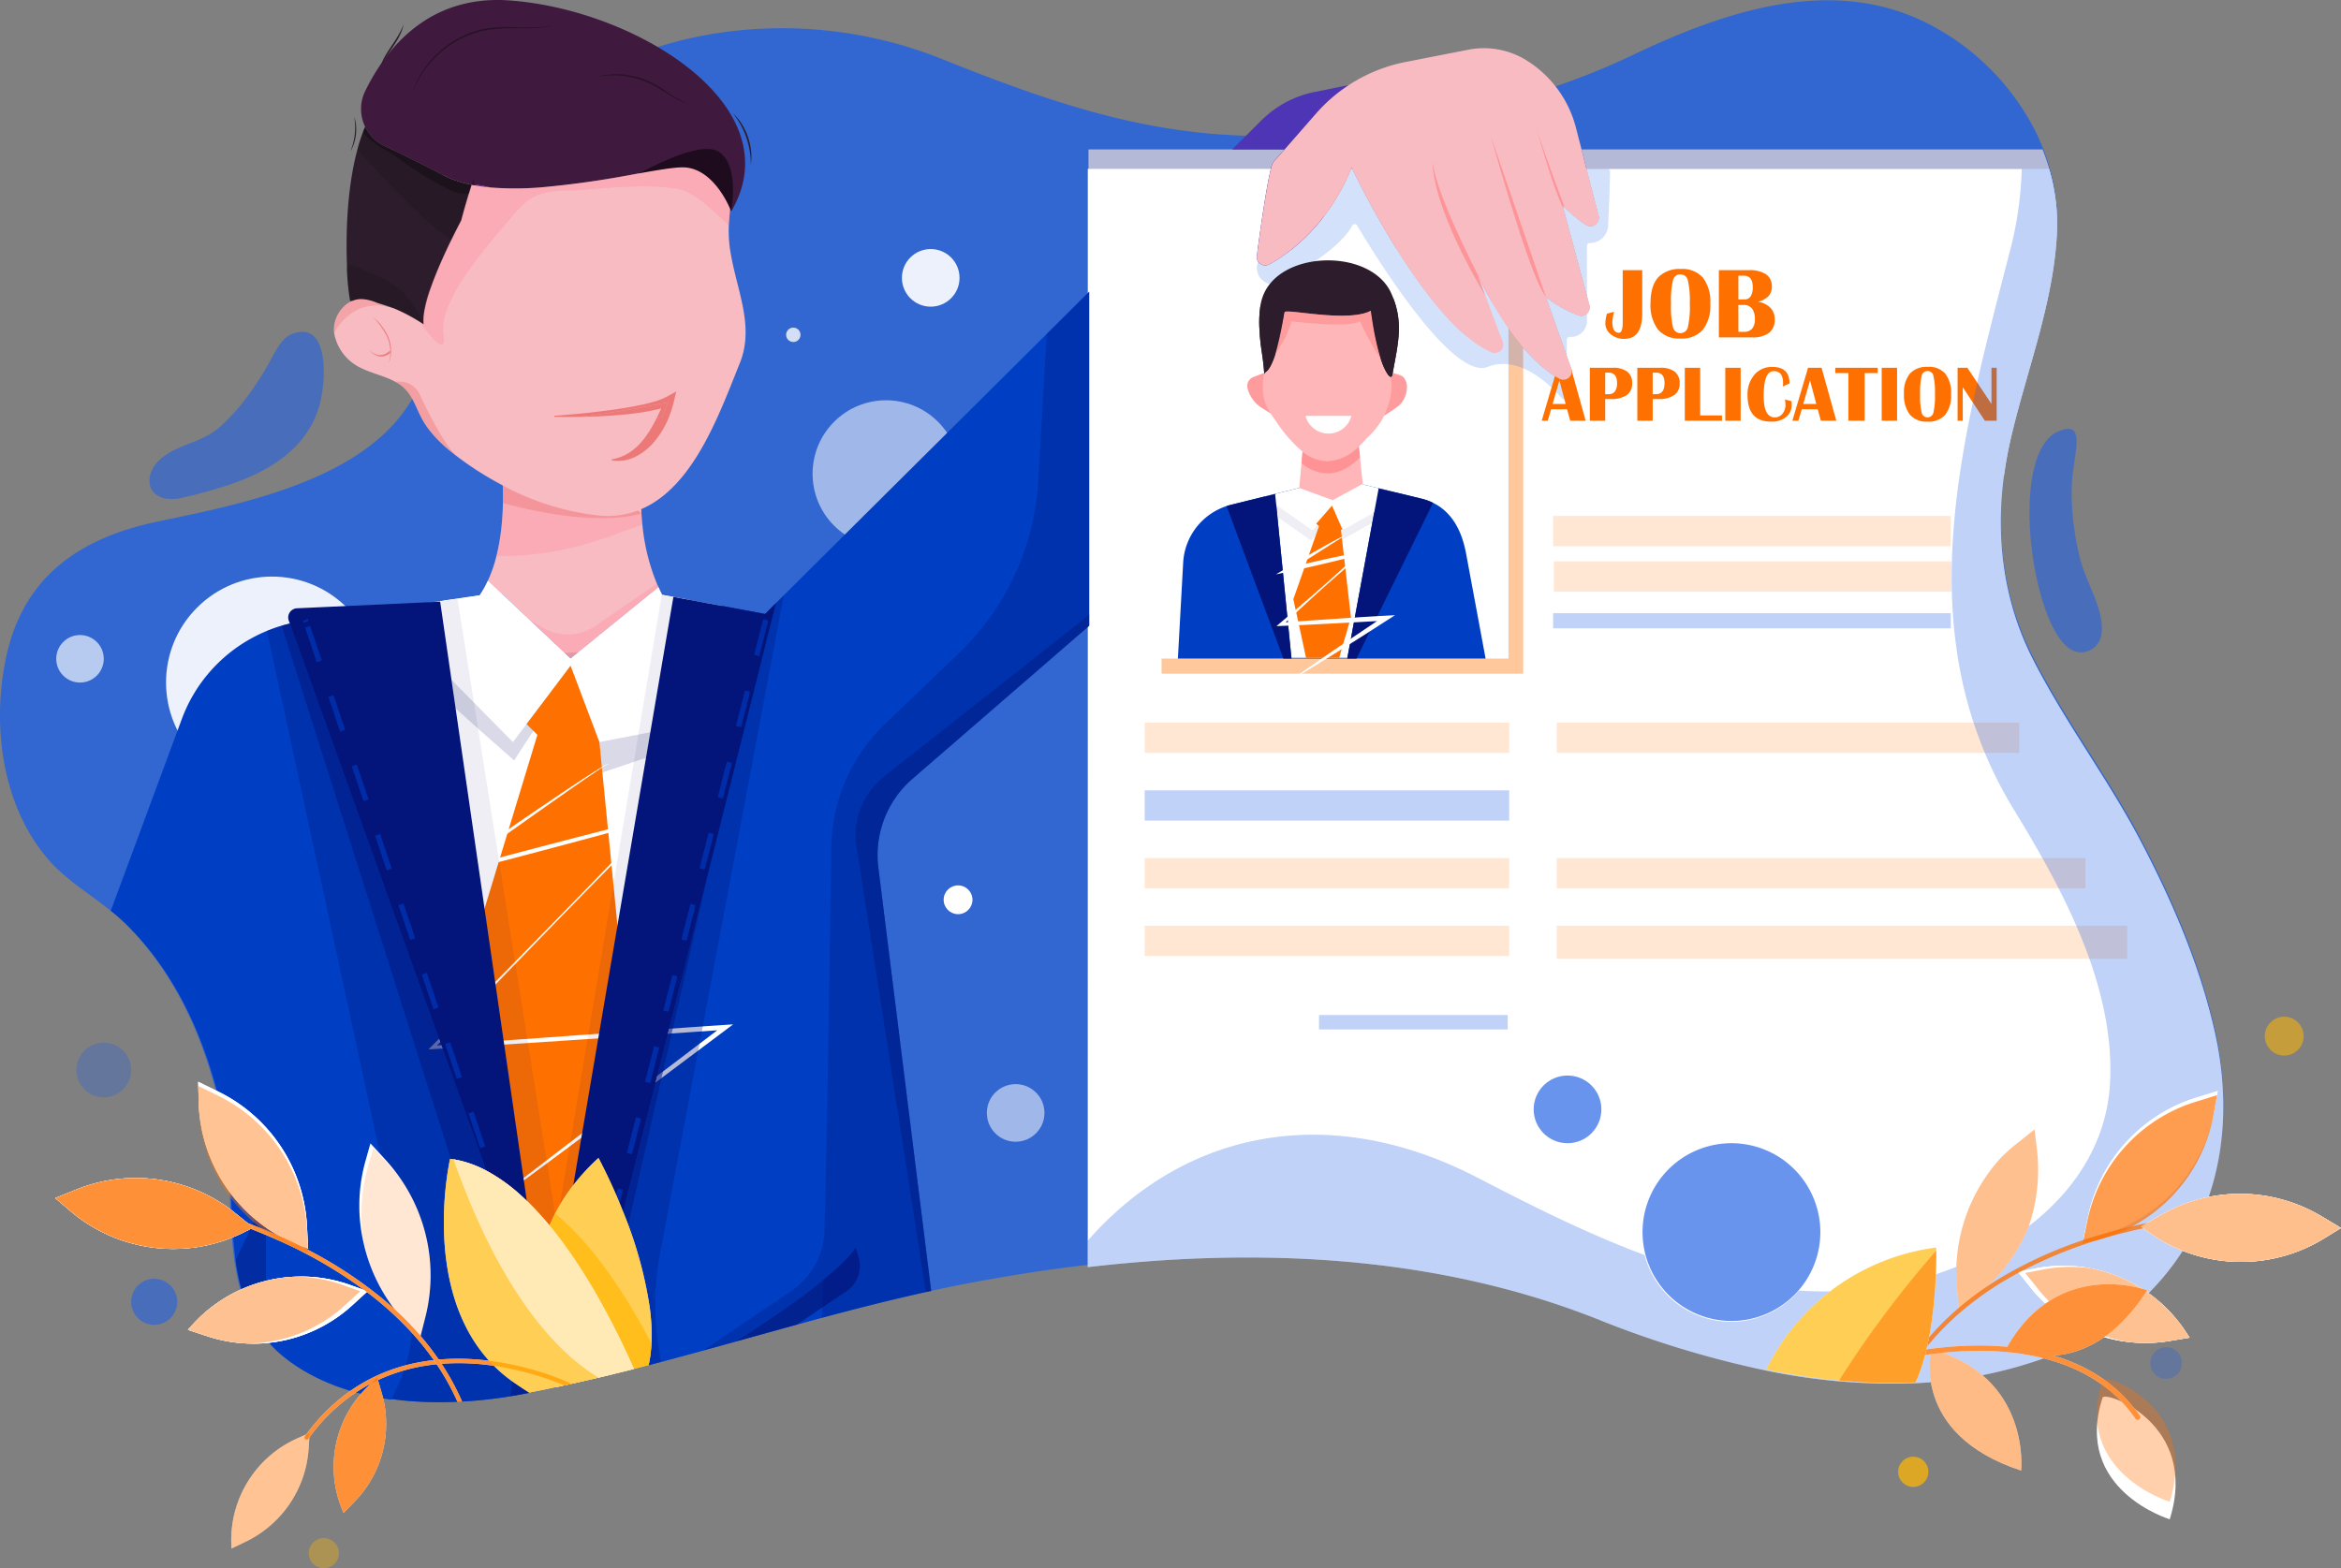 <svg xmlns="http://www.w3.org/2000/svg" width="446.169" height="298.99" viewBox="0 0 446.169 298.99">
  <rect x="0" y="0" width="446.169" height="298.99" fill="#808080" stroke="none"/>
  <g id="PMT_M43_04" transform="translate(-33.074 -21.338)">
    <path id="Path" d="M422.26,196.789c-2.785-12.77-8.015-24.961-14.034-36.512-6.332-12.155-14.711-23.113-20.884-35.353-5.5-10.916-6.967-22.929-5.366-34.872q.458-3.433,1.246-6.845c2.961-12.883,8.27-26.1,8.834-39.664a36.594,36.594,0,0,0-1.479-11.827c-.367-1.258-.8-2.5-1.293-3.723q-.7-1.742-1.558-3.418A46.875,46.875,0,0,0,367.159,4.3c-18.443-9.2-38.923-2-56.211,6.242a132.563,132.563,0,0,1-14.492,5.869,183.769,183.769,0,0,1-37.9,8.152c-.124.016-.245.032-.37.044-.1.015-.2.025-.3.035q-4.136.473-8.28.817c-.774.067-1.546.122-2.316.171-.684.043-1.37.08-2.048.11-2.628.122-5.215.141-7.756.074-.129,0-.255-.005-.384-.01-20.375-.6-38.2-6.833-57.837-14.716a81.97,81.97,0,0,0-43.694-4.644A76.362,76.362,0,0,0,125.349,8.9,65.16,65.16,0,0,0,97.885,25.547Q96.5,26.97,95.21,28.51a57.819,57.819,0,0,0-4.921,6.736c-.293.457-.576.924-.854,1.4-.206.347-.41.7-.608,1.058a37.636,37.636,0,0,0-3.942,10.4h0c-1.509,6.659-1.543,13.251-3.367,20.456-.1.382-.2.767-.306,1.148a26.677,26.677,0,0,1-2.641,6.277,28.241,28.241,0,0,1-3.529,4.8C64.393,92.518,44.256,96.4,30.032,99.379,15.306,102.458,4.523,109.784,1.2,125.086c-2.164,9.975-1.533,21.4,2.934,30.846a34.933,34.933,0,0,0,4.741,7.478c3.351,4.016,7.893,6.712,11.984,9.978a38.127,38.127,0,0,1,3.279,2.906c10.082,10.159,15.441,23.38,18.32,37.21,1.728,8.27.956,17.833,2.183,26.566.767,5.483,2.32,10.641,5.775,14.939a23.21,23.21,0,0,0,4.2,4.052c.2.151.4.3.6.445.149.109.295.214.446.313l.2.136c.024.015.049.035.074.053.067.049.138.094.21.141.39.258.784.511,1.187.755.183.11.369.226.558.329.894.521,1.813,1.005,2.752,1.449.124.062.243.117.368.174.531.245,1.064.479,1.608.7.174.072.35.143.527.211.859.337,1.735.647,2.621.93.149.05.3.1.449.145.482.149.968.288,1.46.422.219.06.433.119.65.174q1.84.476,3.723.819l.464.082c.329.057.657.109.978.161.153.025.31.047.467.069l.35.053c.089.012.178.025.267.035a.4.4,0,0,0,.05,0c.261.04.521.072.784.109.164.02.329.039.488.057.3.037.589.069.887.1.737.072,1.476.137,2.216.182.169.014.339.022.508.034.615.035,1.236.062,1.854.082.3.01.594.02.889.025a84.751,84.751,0,0,0,17.034-1.474c.539-.1,1.078-.2,1.615-.311s1.056-.206,1.579-.31,1.055-.219,1.578-.329c.452-.091.9-.186,1.35-.283.2-.043.405-.084.609-.129.251-.051.5-.109.747-.157.062-.012.127-.024.188-.039.033-.008.065-.012.094-.02l.362-.08.189-.042c.039-.008.074-.015.11-.025.635-.139,1.265-.28,1.9-.422l.7-.157c.1-.025.211-.047.315-.074.39-.087.78-.179,1.172-.268.022-.007.047-.012.074-.018.712-.163,1.424-.329,2.134-.5.733-.176,1.46-.353,2.19-.531s1.458-.358,2.19-.542l2.19-.548c.084-.022.166-.042.253-.067.3-.074.6-.151.891-.228.347-.088.692-.174,1.037-.266l.859-.226q1.2-.313,2.409-.631h0l3.264-.876c6.481-1.752,12.942-3.571,19.411-5.358.047-.015.1-.027.147-.043q1.862-.515,3.723-1.023,2.047-.558,4.095-1.1,3.671-.986,7.357-1.928,2.2-.558,4.4-1.1,2.386-.585,4.773-1.135l2.871-.657,1.182-.261c.077-.014.151-.032.229-.047,2.519-.548,5.066-1.072,7.61-1.551,7.228-1.366,14.565-2.519,21.986-3.384l.275-.034c32.533-3.8,66.387-2.265,97.063,9.881,26.282,10.4,56.652,17.369,84.229,7.82a59.537,59.537,0,0,0,6.48-2.663,52.425,52.425,0,0,0,14.26-9.932c.059-.055.124-.119.179-.178A47.417,47.417,0,0,0,420.8,228.174c.1-.278.2-.555.29-.837C424.171,218.122,424.635,207.7,422.26,196.789Z" transform="translate(33.074 21.396)" fill="#1f60e5" opacity="0.8"/>
    <path id="Path-2" data-name="Path" d="M18.687,12.307a38.339,38.339,0,0,1-5.321,5.881c-3.481,3.066-8.013,3.151-11.4,6.2-2.476,2.227-3,6.242.74,7.323a8.059,8.059,0,0,0,3.98-.182,86.813,86.813,0,0,0,8.509-2.373C21.8,26.944,29.937,22.8,32.385,14.073,33.859,8.817,34.148-2.4,27.085.461,25.314,1.179,24.238,3.3,23.2,5.2A60.209,60.209,0,0,1,18.687,12.307Z" transform="translate(61.55 84.598)" fill="#1f60e5" opacity="0.57"/>
    <circle id="Oval" cx="5.217" cy="5.217" r="5.217" transform="translate(47.635 220.111)" fill="#1f60e5" opacity="0.28"/>
    <circle id="Oval-2" data-name="Oval" cx="4.393" cy="4.393" r="4.393" transform="translate(57.177 272.788) rotate(-76.72)" fill="#1f60e5" opacity="0.57"/>
    <path id="Path-3" data-name="Path" d="M7.005,41.414A3.919,3.919,0,0,0,13.731,38.9c.548-4.2-2.922-9.728-3.973-13.689A52.1,52.1,0,0,1,8.037,11.362C8.1,5.408,11.28-2,5.478.5-3.778,4.478.045,35.169,7.005,41.414Z" transform="translate(419.878 103.09)" fill="#1f60e5" opacity="0.57"/>
    <circle id="Oval-3" data-name="Oval" cx="2.883" cy="2.883" r="2.883" transform="translate(394.838 299.051)" fill="#ffb600" opacity="0.72"/>
    <circle id="Oval-4" data-name="Oval" cx="3.02" cy="3.02" r="3.02" transform="translate(441.638 281.204) rotate(-45)" fill="#1f60e5" opacity="0.28"/>
    <circle id="Oval-5" data-name="Oval" cx="3.707" cy="3.707" r="3.707" transform="translate(463.582 216.868) rotate(-22.5)" fill="#ffb600" opacity="0.54"/>
    <circle id="Oval-6" data-name="Oval" cx="2.883" cy="2.883" r="2.883" transform="translate(91.905 314.562)" fill="#ffb600" opacity="0.35"/>
    <circle id="Oval-7" data-name="Oval" cx="14.004" cy="14.004" r="14.004" transform="translate(182.142 111.653) rotate(-45)" fill="#fff" opacity="0.53"/>
    <circle id="Oval-8" data-name="Oval" cx="20.192" cy="20.192" r="20.192" transform="translate(56.355 151.452) rotate(-45)" fill="#fff" opacity="0.91"/>
    <circle id="Oval-9" data-name="Oval" cx="4.53" cy="4.53" r="4.53" transform="translate(41.915 146.935) rotate(-45)" fill="#fff" opacity="0.65"/>
    <circle id="Oval-10" data-name="Oval" cx="5.492" cy="5.492" r="5.492" transform="translate(204.967 68.818)" fill="#fff" opacity="0.91"/>
    <circle id="Oval-11" data-name="Oval" cx="5.492" cy="5.492" r="5.492" transform="translate(221.154 228.021)" fill="#fff" opacity="0.53"/>
    <circle id="Oval-12" data-name="Oval" cx="2.745" cy="2.745" r="2.745" transform="translate(212.926 190.133)" fill="#fff"/>
    <circle id="Oval-13" data-name="Oval" cx="1.373" cy="1.373" r="1.373" transform="translate(182.898 83.795)" fill="#fff" opacity="0.79"/>
    <path id="Path-4" data-name="Path" d="M184.58,15.544c-.565,13.569-5.875,26.785-8.838,39.665-.521,2.273-.942,4.559-1.246,6.845H.118V27.089L0,27.207V0H37.342c-1.082,1.224-1.854,2.086-2.081,2.315a3.977,3.977,0,0,0-.51,1.375c-.876,3.395-2.081,12.046-2.683,16.595A1.608,1.608,0,0,0,34.444,21.9c.684-.376,1.466-.849,2.318-1.424A34.757,34.757,0,0,0,44.7,12.918,40.737,40.737,0,0,0,50.016,3.7c.041-.091.079-.184.117-.278h0c.008.02.053.11.131.275,1.191,2.485,10.25,20.969,20.1,30.4q.967.926,1.942,1.724a19.888,19.888,0,0,0,4.456,2.856,1.61,1.61,0,0,0,2.151-2.042l-3.276-8.707L74.123,23.9c.949,1.958,1.98,3.918,3.083,5.813a.072.072,0,0,0,.012.022c3.454,5.928,7.644,11.233,12.476,13.957a1.607,1.607,0,0,0,2.29-1.947l-4.818-13.6A22.815,22.815,0,0,0,93.319,31.6a1.606,1.606,0,0,0,2.128-1.92l-4.9-18.188-.228-.843c.129.129.264.262.4.39a26.277,26.277,0,0,0,4.052,3.333,1.608,1.608,0,0,0,2.419-1.752L94.892,3.7l-.949-3.7H181.8c.492,1.219.925,2.463,1.293,3.723A36.61,36.61,0,0,1,184.58,15.544Z" transform="translate(240.551 49.848)" fill="#fff"/>
    <path id="Path-5" data-name="Path" d="M184.58,15.544c-.565,13.569-5.875,26.785-8.838,39.665-.521,2.273-.942,4.559-1.246,6.845H.118V27.089L0,27.207V0H37.342c-1.082,1.224-1.854,2.086-2.081,2.315a3.977,3.977,0,0,0-.51,1.375c-.876,3.395-2.081,12.046-2.683,16.595A1.608,1.608,0,0,0,34.444,21.9c.684-.376,1.466-.849,2.318-1.424A34.757,34.757,0,0,0,44.7,12.918,40.737,40.737,0,0,0,50.016,3.7c.041-.091.079-.184.117-.278h0c.008.02.053.11.131.275,1.191,2.485,10.25,20.969,20.1,30.4q.967.926,1.942,1.724a19.888,19.888,0,0,0,4.456,2.856,1.61,1.61,0,0,0,2.151-2.042l-3.276-8.707L74.123,23.9c.949,1.958,1.98,3.918,3.083,5.813a.072.072,0,0,0,.012.022c3.454,5.928,7.644,11.233,12.476,13.957a1.607,1.607,0,0,0,2.29-1.947l-4.818-13.6A22.815,22.815,0,0,0,93.319,31.6a1.606,1.606,0,0,0,2.128-1.92l-4.9-18.188-.228-.843c.129.129.264.262.4.39a26.277,26.277,0,0,0,4.052,3.333,1.608,1.608,0,0,0,2.419-1.752L94.892,3.7l-.949-3.7H181.8c.492,1.219.925,2.463,1.293,3.723A36.61,36.61,0,0,1,184.58,15.544Z" transform="translate(240.551 49.848)" fill="#03157a" opacity="0.3"/>
    <path id="Path-6" data-name="Path" d="M0,.118.171,0l0,34.965H0V.118Z" transform="translate(240.554 76.937)" fill="#000060" opacity="0.41"/>
    <path id="Path-7" data-name="Path" d="M62.715,14.372a26.173,26.173,0,0,1-4.052-3.333c-.135-.128-.269-.261-.4-.39l.228.843,4.9,18.188a1.606,1.606,0,0,1-2.128,1.92,22.815,22.815,0,0,1-6.153-3.455l4.818,13.6a1.607,1.607,0,0,1-2.29,1.947c-4.833-2.723-9.022-8.029-12.476-13.957a.072.072,0,0,1-.012-.022c-1.1-1.894-2.133-3.855-3.083-5.813l1.512,4.026,3.276,8.707a1.61,1.61,0,0,1-2.151,2.042,19.927,19.927,0,0,1-4.456-2.856q-.972-.8-1.942-1.724C28.462,24.666,19.4,6.182,18.212,3.7c-.079-.162-.124-.255-.131-.275h0c-.038.094-.077.187-.117.278a40.737,40.737,0,0,1-5.311,9.217,34.757,34.757,0,0,1-7.943,7.556c-.852.579-1.634,1.052-2.318,1.424A1.608,1.608,0,0,1,.014,20.285C.615,15.736,1.823,7.086,2.7,3.69a3.977,3.977,0,0,1,.51-1.375c.228-.229,1-1.1,2.081-2.315h56.6l.942,3.708,2.3,8.913A1.606,1.606,0,0,1,62.715,14.372Z" transform="translate(272.61 49.842)" fill="#000060" opacity="0.41"/>
    <path id="Path-8" data-name="Path" d="M213.84,195.369l-.286.834a47.457,47.457,0,0,1-11.069,17.831c-.055.06-.118.124-.178.178a54.416,54.416,0,0,1-21.014,12.872,83.7,83.7,0,0,1-23.63,4.421,116.766,116.766,0,0,1-28.455-2.427,191.083,191.083,0,0,1-32.145-9.816C66.387,207.118,32.532,205.583,0,209.383v-5.049L.011,87.378V0h34.9c-.876,3.395-2.081,12.046-2.683,16.6a1.606,1.606,0,0,0,2.379,1.617c.684-.376,1.466-.848,2.318-1.424a34.766,34.766,0,0,0,7.943-7.563A40.737,40.737,0,0,0,50.18.01h.252c1.191,2.485,10.25,20.97,20.1,30.4.645.618,1.293,1.195,1.942,1.725a19.921,19.921,0,0,0,4.456,2.855,1.61,1.61,0,0,0,2.151-2.042L75.8,24.239l-1.512-4.026c.949,1.958,1.98,3.918,3.083,5.813a.082.082,0,0,0,.011.022C80.839,31.977,85.029,37.281,89.862,40a1.607,1.607,0,0,0,2.29-1.946l-4.818-13.6a22.808,22.808,0,0,0,6.153,3.454,1.606,1.606,0,0,0,2.128-1.92L90.713,7.8l-.228-.842c.129.129.264.261.4.39a26.341,26.341,0,0,0,4.052,3.333,1.608,1.608,0,0,0,2.419-1.752L95.055.021h4.218L178,.03h5.23a36.607,36.607,0,0,1,1.488,11.815c-.566,13.569-5.876,26.785-8.838,39.665-3.257,14.152-2.433,28.713,4.121,41.723,6.173,12.231,14.553,23.193,20.884,35.348,6.023,11.552,11.25,23.743,14.034,36.513C217.268,175.888,216.84,186.223,213.84,195.369Z" transform="translate(240.387 53.532)" fill="#fff"/>
    <path id="Path-9" data-name="Path" d="M17.963.01a40.737,40.737,0,0,1-5.311,9.217,34.757,34.757,0,0,1-7.943,7.556c-.852.579-1.634,1.052-2.318,1.424A1.608,1.608,0,0,1,.014,16.595C.615,12.046,1.823,3.4,2.7,0Z" transform="translate(272.606 53.529)" fill="#fff3d7"/>
    <path id="Path-10" data-name="Path" d="M44.5,10.675a26.174,26.174,0,0,1-4.052-3.333c-.135-.128-.269-.261-.4-.39l.228.843,4.9,18.188a1.606,1.606,0,0,1-2.128,1.92A22.815,22.815,0,0,1,36.9,24.448l4.818,13.6a1.607,1.607,0,0,1-2.29,1.947c-4.833-2.723-9.022-8.029-12.476-13.957a.072.072,0,0,1-.012-.022c-1.1-1.894-2.133-3.855-3.083-5.813l1.512,4.026,3.276,8.707A1.61,1.61,0,0,1,26.5,34.978a19.927,19.927,0,0,1-4.456-2.856q-.972-.8-1.942-1.724C10.25,20.969,1.191,2.485,0,0H44.621l2.3,8.913A1.609,1.609,0,0,1,44.5,10.675Z" transform="translate(290.822 53.539)" fill="#fff3d7"/>
    <rect id="Rectangle" width="68.919" height="77.98" transform="translate(254.453 71.795)" fill="#fe7101" opacity="0.39"/>
    <rect id="Rectangle-2" data-name="Rectangle" width="68.919" height="77.98" transform="translate(251.65 68.912)" fill="#fff"/>
    <path id="Path-11" data-name="Path" d="M12.631,13.455H0l.212-2.326.43-4.74L1.1,1.373,11.259,0,11.8,5.324l.525,5.135.3,3Z" transform="translate(280.48 103.234)" fill="#feb6b9"/>
    <path id="Path-12" data-name="Path" d="M58.646,33.2H0L1.007,14.912A12.046,12.046,0,0,1,9.278,4.127c.286-.094.574-.178.867-.251l6.308-1.559L18.533,1.8,23.125.67,22.914,3h12.63l-.3-3,3.026.736,2.54.615L46.618,2.76a10.6,10.6,0,0,1,2.012.749c3.63,1.774,5.5,5.366,6.3,9.693Z" transform="translate(257.567 113.692)" fill="#003fc3"/>
    <path id="Path-13" data-name="Path" d="M67.315.558c-.074,3.792-.241,7.643-.372,10.27a3.487,3.487,0,0,1-3.487,3.309h0a.541.541,0,0,0-.541.541V28.987a3.048,3.048,0,0,1-3.266,3.04h0a.54.54,0,0,0-.579.54v10.8a.541.541,0,0,1-.952.353c-2.238-2.579-8.109-8.342-14.151-5.969C37.334,40.359,22.928,17.2,19.11,10.8a.541.541,0,0,0-.944.03l-.005.009c-1.944,3.723-8.476,7.931-13.506,10.752A3.124,3.124,0,0,1,.1,18.1L4.583.408A.541.541,0,0,1,5.108,0l61.66.011a.541.541,0,0,1,.548.548Z" transform="translate(272.618 53.539)" fill="#1f60e5" opacity="0.19"/>
    <path id="Path-14" data-name="Path" d="M24.547,20.322A14.58,14.58,0,0,1,23.1,25.648h0c-.11.237-.219.47-.329.7a16.648,16.648,0,0,1-2.957,3.591c-.47.528-.969,1.058-1.5,1.557a8.94,8.94,0,0,1-5.982,2.829A7.73,7.73,0,0,1,7.565,32.5a27.448,27.448,0,0,1-5.037-5.778c-.39-.548-.738-1.04-1.046-1.521A8.642,8.642,0,0,1,0,20.362a14.127,14.127,0,0,1,.241-2.875c.322-1.809.892-3.594,1.282-5.379q.816-3.723,1.628-7.441L19.354,0,22.1,8.237l1.559,7.021c.148.667.329,1.346.494,2.029A11.243,11.243,0,0,1,24.547,20.322Z" transform="translate(273.751 74.951)" fill="#feb6b9"/>
    <path id="Path-15" data-name="Path" d="M11.159,2.111c-1.707,1.65-3.769,3.037-6.2,3.037A7.892,7.892,0,0,1,0,3.177L.2,1.011A7.73,7.73,0,0,0,4.96,2.829,8.94,8.94,0,0,0,10.942,0Z" transform="translate(281.123 106.447)" fill="#ff8182" opacity="0.67"/>
    <path id="Path-16" data-name="Path" d="M3.813,0,1.16,1.022a1.811,1.811,0,0,0-1.1,2.137h0A6.2,6.2,0,0,0,2.738,6.865L5.054,8.338Z" transform="translate(270.796 92.206)" fill="#feb6b9"/>
    <path id="Path-17" data-name="Path" d="M4.357,3.057A4.842,4.842,0,0,1,3.1,6.177a.291.291,0,0,1-.035.038,1.4,1.4,0,0,1-.11.1,6.182,6.182,0,0,1-.678.525L.154,8.259,0,8.363H0L1.044,0,1.1.022,3.608.917a.2.2,0,0,1,.038.036A2.794,2.794,0,0,1,4.357,3.057Z" transform="translate(296.846 92.236)" fill="#feb6b9"/>
    <path id="Path-18" data-name="Path" d="M4.443,7.718,2.738,6.631a6.166,6.166,0,0,1-1.7-1.6A6.251,6.251,0,0,1,.055,2.924,1.812,1.812,0,0,1,1.163.788L3.2,0a14.127,14.127,0,0,0-.241,2.875A8.682,8.682,0,0,0,4.443,7.718Z" transform="translate(270.795 92.441)" fill="#ff8182" opacity="0.49"/>
    <path id="Path-19" data-name="Path" d="M4.357,3.059A4.842,4.842,0,0,1,3.1,6.178a.291.291,0,0,1-.035.038,1.4,1.4,0,0,1-.11.1A21.718,21.718,0,0,1,.154,8.262C.1,8.3.053,8.33,0,8.363A14.557,14.557,0,0,0,1.448,3.037,17.422,17.422,0,0,0,1.1.022V0c.821.368,1.862.3,2.51.917A.2.2,0,0,1,3.65.953,2.809,2.809,0,0,1,4.357,3.059Z" transform="translate(296.846 92.235)" fill="#ff8182" opacity="0.49"/>
    <path id="Path-20" data-name="Path" d="M19.085,1.79,15.115,23.3,13.638,31.3H2.976l-.162-1.62L0,1.315,2.193,0,8.547,4.765l6.277-2.293,4.261-.681Z" transform="translate(276.228 115.453)" fill="#fff"/>
    <path id="Path-21" data-name="Path" d="M25.132,3.032,15.11,8.661,13.05,4.679,9.868,8.089,9.206,8.8,0,2.353,7.6.475l5.45,2.557L18.635,0l5.717,1.387.78,1.645Z" transform="translate(273.745 115.579)" fill="#000060" opacity="0.07"/>
    <path id="Path-22" data-name="Path" d="M25.132,3.032,15.11,8.661,13.05,4.679,9.868,8.089,9.206,8.8,0,2.353,6.672.706,13.05,3.032,18.635,0l5.716,1.387.781,1.645Z" transform="translate(274.02 113.657)" fill="#fff"/>
    <path id="Path-23" data-name="Path" d="M12.372,31.4h-1.54L0,2.324c.286-.094.574-.178.867-.251L7.175.514,9.256,0l.127,1.271L12.2,29.634Z" transform="translate(266.845 115.496)" fill="#03157a"/>
    <path id="Path-24" data-name="Path" d="M16.356,2.772,2.379,31.217l-.613,1.246H0L1.5,24.32,5.472,2.814,5.991,0l2.54.615,5.814,1.408A10.6,10.6,0,0,1,16.356,2.772Z" transform="translate(289.841 114.43)" fill="#03157a"/>
    <path id="Path-25" data-name="Path" d="M7.03,0V8.243q0,4.852-3.417,4.853a3.917,3.917,0,0,1-2.563-.86A2.61,2.61,0,0,1,0,10.148,7.4,7.4,0,0,1,.3,8.3l1.361-.366a9.366,9.366,0,0,0-.321,1.921q0,2.081,1.249,2.081.723,0,.723-1.953V0Z" transform="translate(339.035 72.844)" fill="#fe7101"/>
    <path id="Shape" d="M5.7,13.256h0a5.285,5.285,0,0,1-4.271-1.695A7.787,7.787,0,0,1,0,6.477C0,4.21.538,2.518,1.608,1.446A5.689,5.689,0,0,1,5.793,0a5.206,5.206,0,0,1,4.2,1.657,7.59,7.59,0,0,1,1.4,4.971A7.494,7.494,0,0,1,9.966,11.6,5.345,5.345,0,0,1,5.7,13.256ZM5.69,1.024A1.438,1.438,0,0,0,4.266,2.182,17.275,17.275,0,0,0,3.9,6.629a17.441,17.441,0,0,0,.37,4.445,1.454,1.454,0,0,0,2.848,0,17.289,17.289,0,0,0,.37-4.445,17.406,17.406,0,0,0-.37-4.441A1.437,1.437,0,0,0,5.69,1.024Z" transform="translate(347.647 72.619)" fill="#fe7101"/>
    <path id="Shape-2" data-name="Shape" d="M0,12.812H0V0H5.695A5.708,5.708,0,0,1,9,.786a2.72,2.72,0,0,1,1.1,2.358,2.6,2.6,0,0,1-.664,1.833A3.874,3.874,0,0,1,7.44,6.009a4.4,4.4,0,0,1,2.4,1.167,3.127,3.127,0,0,1,.8,2.228,3.073,3.073,0,0,1-1.077,2.555,5.172,5.172,0,0,1-3.231.852ZM3.716,6.635l.008,5.116H4.78a1.968,1.968,0,0,0,1.56-.6,2.668,2.668,0,0,0,.52-1.789,3.289,3.289,0,0,0-.538-2.048,1.934,1.934,0,0,0-1.612-.683Zm.008-5.576V5.574H4.869a1.345,1.345,0,0,0,1.19-.586,3.177,3.177,0,0,0,.4-1.76c0-1.439-.565-2.168-1.68-2.168Z" transform="translate(360.669 72.846)" fill="#fe7101"/>
    <path id="Shape-3" data-name="Shape" d="M1.147,10.1H0L2.991,0H5.566L8.378,10.1H5.433l-.6-2.19H1.792L1.148,10.1Zm2.22-7.681h0L2.08,6.9H4.559L3.367,2.421Z" transform="translate(326.908 91.452)" fill="#fe7101"/>
    <path id="Shape-4" data-name="Shape" d="M2.931,10.1H0V0H4.359A4.412,4.412,0,0,1,7.14.742a2.691,2.691,0,0,1,.927,2.226A2.61,2.61,0,0,1,7.037,5.215a5.263,5.263,0,0,1-3.088.749H2.931V10.1Zm0-9.169v4.1h.657a1.414,1.414,0,0,0,1.2-.529,2.627,2.627,0,0,0,.4-1.587c0-1.316-.538-1.983-1.6-1.983Z" transform="translate(336.078 91.452)" fill="#fe7101"/>
    <path id="Shape-5" data-name="Shape" d="M2.93,10.1H0V0H4.359A4.413,4.413,0,0,1,7.14.742a2.689,2.689,0,0,1,.926,2.226A2.61,2.61,0,0,1,7.037,5.215a5.262,5.262,0,0,1-3.088.749H2.93V10.1Zm0-9.169v4.1h.657c1.06,0,1.6-.712,1.6-2.116,0-1.316-.537-1.983-1.6-1.983Z" transform="translate(345.129 91.452)" fill="#fe7101"/>
    <path id="Path-26" data-name="Path" d="M2.93,0V9.089H7.082V10.1H0V0Z" transform="translate(354.18 91.452)" fill="#fe7101"/>
    <path id="Path-27" data-name="Path" d="M2.93,0V10.1H0V0Z" transform="translate(361.892 91.452)" fill="#fe7101"/>
    <path id="Path-28" data-name="Path" d="M7.132,6.211l1.251.329q.03.384.03.666A2.9,2.9,0,0,1,7.347,9.559a4.337,4.337,0,0,1-2.857.876Q0,10.435,0,5.381a5.668,5.668,0,0,1,1.314-3.89A4.335,4.335,0,0,1,4.726,0Q8.005,0,8.005,3.153l-1.258.578c.014-.3.022-.526.022-.689q0-2.236-1.79-2.235-1.9,0-1.894,4.744,0,4.079,2.116,4.078a1.818,1.818,0,0,0,1.452-.694,2.623,2.623,0,0,0,.581-1.74A7.273,7.273,0,0,0,7.132,6.211Z" transform="translate(366.134 91.287)" fill="#fe7101"/>
    <path id="Shape-6" data-name="Shape" d="M1.146,10.1H0L2.99,0H5.566L8.377,10.1H5.432l-.6-2.19H1.791L1.146,10.1ZM3.368,2.421h0L2.08,6.9h2.48L3.368,2.421Z" transform="translate(374.68 91.452)" fill="#fe7101"/>
    <path id="Path-29" data-name="Path" d="M8.078,0V1.014H5.6V10.1H2.491V1.014H0V0Z" transform="translate(382.861 91.452)" fill="#fe7101"/>
    <path id="Path-30" data-name="Path" d="M2.93,0V10.1H0V0Z" transform="translate(391.709 91.452)" fill="#fe7101"/>
    <path id="Shape-7" data-name="Shape" d="M4.489,10.45A4.166,4.166,0,0,1,1.122,9.114,6.137,6.137,0,0,1,0,5.107a5.61,5.61,0,0,1,1.139-3.83A4.383,4.383,0,0,1,4.567,0,4.105,4.105,0,0,1,7.876,1.306a5.983,5.983,0,0,1,1.1,3.919A5.906,5.906,0,0,1,7.857,9.143,4.216,4.216,0,0,1,4.489,10.45ZM4.5.807H4.488a1.131,1.131,0,0,0-1.122.913,13.809,13.809,0,0,0-.292,3.5,13.7,13.7,0,0,0,.292,3.5,1.145,1.145,0,0,0,2.243,0,13.66,13.66,0,0,0,.292-3.5,13.751,13.751,0,0,0-.292-3.5A1.121,1.121,0,0,0,4.5.807Z" transform="translate(395.955 91.274)" fill="#fe7101"/>
    <path id="Path-31" data-name="Path" d="M7.447,0V10.1H5.2L.986,3.711v6.394H0V0H1.862l4.6,6.9V0Z" transform="translate(406.168 91.452)" fill="#fe7101"/>
    <path id="Path-32" data-name="Path" d="M0,0C.011.027.069.171.171.417L.1.352C.039.146.006.025,0,0Z" transform="translate(316.865 46.814)" fill="#ff8182" opacity="0.67"/>
    <circle id="Oval-14" data-name="Oval" cx="6.452" cy="6.452" r="6.452" transform="translate(325.374 226.383)" fill="#1f60e5" opacity="0.67"/>
    <path id="Path-33" data-name="Path" d="M34.046,17.024A16.945,16.945,0,1,1,29.083,4.963,17.023,17.023,0,0,1,34.046,17.024Z" transform="translate(345.967 239.287)" fill="#1f60e5" opacity="0.67"/>
    <rect id="Rectangle-3" data-name="Rectangle" width="75.783" height="5.766" transform="translate(329.081 119.709)" fill="#fe7101" opacity="0.17"/>
    <rect id="Rectangle-4" data-name="Rectangle" width="75.783" height="5.766" transform="translate(329.218 128.358)" fill="#fe7101" opacity="0.17"/>
    <rect id="Rectangle-5" data-name="Rectangle" width="75.783" height="2.883" transform="translate(329.081 138.243)" fill="#1f60e5" opacity="0.28"/>
    <rect id="Rectangle-6" data-name="Rectangle" width="69.468" height="5.766" transform="translate(251.238 159.11)" fill="#fe7101" opacity="0.17"/>
    <rect id="Rectangle-7" data-name="Rectangle" width="88.139" height="5.766" transform="translate(329.768 159.11)" fill="#fe7101" opacity="0.17"/>
    <rect id="Rectangle-8" data-name="Rectangle" width="100.77" height="5.766" transform="translate(329.768 184.921)" fill="#fe7101" opacity="0.17"/>
    <rect id="Rectangle-9" data-name="Rectangle" width="108.732" height="6.315" transform="translate(329.768 197.826)" fill="#fe7101" opacity="0.17"/>
    <rect id="Rectangle-10" data-name="Rectangle" width="35.969" height="2.745" transform="translate(284.462 214.85)" fill="#1f60e5" opacity="0.28"/>
    <rect id="Rectangle-11" data-name="Rectangle" width="69.468" height="5.766" transform="translate(251.238 172.016)" fill="#1f60e5" opacity="0.28"/>
    <rect id="Rectangle-12" data-name="Rectangle" width="69.468" height="5.766" transform="translate(251.238 184.921)" fill="#fe7101" opacity="0.17"/>
    <rect id="Rectangle-13" data-name="Rectangle" width="69.468" height="5.766" transform="translate(251.238 197.826)" fill="#fe7101" opacity="0.17"/>
    <path id="Path-34" data-name="Path" d="M10.977,18.057l-2.241,7.72H2.422L1.049,19.385,0,14.605,5.126,0,9.07,1.281l1.908,16.776Z" transform="translate(279.569 120.977)" fill="#fe7101"/>
    <path id="Path-35" data-name="Path" d="M13.012.088c-.027.013-.053.02-.081.036l-.087.045c-.058.031-.11.066-.172.1-.11.068-.227.135-.339.2l-.675.421-1.344.85L7.631,3.448l-2.688,1.7L2.25,6.842l-.268-.657C3.16,5.9,4.344,5.628,5.525,5.347S7.889,4.8,9.073,4.534s2.371-.519,3.56-.767,2.379-.486,3.568-.728l.979-.2-.755.637Q14.472,5.118,12.539,6.8T8.706,10.179c-.636.567-1.263,1.144-1.894,1.715l-1.88,1.731L1.181,17.1l-.219-.541c3.331-.273,6.665-.491,10-.717l5-.335c1.667-.1,3.335-.21,5-.292l1.721-.085-1.442.929c-1.477.952-2.957,1.905-4.436,2.847s-2.968,1.88-4.455,2.817S9.372,23.58,7.876,24.5c-.747.464-1.5.917-2.249,1.374s-1.5.914-2.257,1.363l-.048-.073c.715-.511,1.435-1.015,2.155-1.519s1.438-1.011,2.162-1.508q2.166-1.5,4.346-2.982t4.368-2.949c1.456-.986,2.923-1.949,4.387-2.921l.278.844c-1.667.116-3.335.2-5,.3l-5,.263c-3.337.173-6.673.353-10.012.479l-.9.034.675-.575,3.889-3.318L6.6,11.655c.642-.561,1.288-1.116,1.925-1.68q1.92-1.689,3.811-3.406T16.091,3.1l.219.438c-1.176.3-2.351.6-3.529.895s-2.358.578-3.538.86-2.363.548-3.549.809-2.368.533-3.555.785L0,7.339l1.872-1.11c.912-.548,1.821-1.089,2.738-1.622S6.441,3.536,7.364,3.013,9.21,1.965,10.142,1.454q.7-.384,1.4-.757c.235-.124.47-.247.709-.366l.359-.175c.061-.027.12-.057.183-.083a1.341,1.341,0,0,1,.2-.073Z" transform="translate(276.256 123.498)" fill="#fff"/>
    <path id="Path-36" data-name="Path" d="M4.982,4.527,3.01,0,0,3.456l.925.8a3.1,3.1,0,0,0,2.815.6Z" transform="translate(283.931 117.732)" fill="#fe7101"/>
    <path id="Path-37" data-name="Path" d="M25.386,21.687c-.036.2-.195,1.186-1.1-.275a12.469,12.469,0,0,1-1.129-2.628,50.86,50.86,0,0,1-1.545-6.829l-.009-.049c-.181-1.1-.291-1.925-.329-2.2l-.013-.1C17.312,11.7,7.339,9.64,5.2,9.756c-.24.013-.379.055-.406.128A80.6,80.6,0,0,1,3.058,17.85a12.4,12.4,0,0,1-1.013,2.468c-.676,1.162-.993.857-1.1,1.373-.2-3.374-.744-4.978-.9-8.356A21.439,21.439,0,0,1,.252,8.421,9.387,9.387,0,0,1,.76,6.631C4.24-2.009,21.209-2.251,25.1,6.173c.17.37.329.738.461,1.1C27.491,12.3,26.335,16.352,25.386,21.687Z" transform="translate(273.08 70.976)" fill="#2d1d2c"/>
    <path id="Path-38" data-name="Path" d="M5.2,1.335c-.24.013-.379.055-.406.128C4.61,2,3.7,9.07,2.045,11.9c-.676,1.162-.993.857-1.1,1.373C.75,9.9.206,8.292.046,4.915A21.439,21.439,0,0,1,.252,0,12.893,12.893,0,0,0,5.2,1.335Z" transform="translate(273.082 79.393)" fill="#2d1d2c"/>
    <path id="Path-39" data-name="Path" d="M4.12,14.421c-.036.2-.195,1.186-1.1-.275C1.72,12.04.811,7.479.35,4.685L.342,4.635l-.329-2.2L0,2.34A36.048,36.048,0,0,0,4.288,0C6.226,5.033,5.069,9.086,4.12,14.421Z" transform="translate(294.346 78.242)" fill="#2d1d2c"/>
    <path id="Path-40" data-name="Path" d="M8.734,0A4.513,4.513,0,0,1,4.367,3.376,4.513,4.513,0,0,1,0,0Z" transform="translate(281.9 100.625)" fill="#fff"/>
    <path id="Path-41" data-name="Path" d="M0,0C.02.069.124.445.293,1.04.156.592.053.238,0,0Z" transform="translate(325.651 44.899)" fill="#ff8182" opacity="0.67"/>
    <path id="Path-42" data-name="Path" d="M14.1,3.106c.725,1.806,1.45,3.614,2.28,5.372a83.867,83.867,0,0,0,4.212,7.762,126.627,126.627,0,0,0,9.125,12.969q2.7,3.4,5.617,6.636c.078.085.159.169.232.256h-.019q-.972-.8-1.942-1.724C23.116,24.336,13.522,4.023,13.371,3.7A37.479,37.479,0,0,1,0,20.758c4.229-3.375,7.337-8.051,9.734-12.85a34.126,34.126,0,0,0,2.155-4.872c.2-.623.384-1.252.578-1.876.06-.193.444-.969.362-1.161C13.266,1.034,13.683,2.068,14.1,3.106Z" transform="translate(277.315 49.559)" fill="#ff8182" opacity="0.67"/>
    <path id="Path-43" data-name="Path" d="M20.1,9.169A46.975,46.975,0,0,1,16.143,2C13.99,3.391,3.078,2,3.078,2A19.911,19.911,0,0,1,0,8.239,80.951,80.951,0,0,0,1.734.274C1.761.2,1.9.159,2.14.146,4.281.03,14.254,2.089,18.208,0l.013.1c.033.272.143,1.1.329,2.2l.009.049A49.837,49.837,0,0,0,20.1,9.169Z" transform="translate(276.14 80.586)" fill="#ff8182" opacity="0.49"/>
    <path id="Path-44" data-name="Path" d="M213.838,195.355l-.286.833a47.451,47.451,0,0,1-11.068,17.831,2.481,2.481,0,0,1-.178.178,54.394,54.394,0,0,1-21.013,12.872,83.639,83.639,0,0,1-23.632,4.421,116.491,116.491,0,0,1-28.454-2.425,191.261,191.261,0,0,1-32.145-9.817C66.387,207.1,32.532,205.567,0,209.367v-5.048c18.526-21.092,46.089-26.635,74.295-12.005,10.154,5.267,20.812,10.655,31.837,14.741a17.025,17.025,0,0,0,29.414,6.773,72.035,72.035,0,0,0,16.62-.767c19.988-3.314,41.775-17.052,42.7-39.314.759-18.347-9.089-36.429-18.353-51.6C155.653,88,166.8,50.639,176.036,14.565A68.76,68.76,0,0,0,178.007,0h5.23a36.624,36.624,0,0,1,1.479,11.827c-.564,13.569-5.875,26.784-8.838,39.666-3.257,14.15-2.433,28.712,4.122,41.723,6.173,12.24,14.553,23.2,20.884,35.352,6.023,11.552,11.249,23.744,14.034,36.513C217.268,175.874,216.841,186.207,213.838,195.355Z" transform="translate(240.387 53.546)" fill="#1f60e5" opacity="0.28"/>
    <path id="Path-45" data-name="Path" d="M77.607,43.011c-.074.219-.16.438-.249.665-1.184,2.918-2.465,6.277-3.972,9.648-3.471,7.794-8.126,15.67-15.441,18.437a16.565,16.565,0,0,1-7.447.963,49.875,49.875,0,0,1-18.318-5.736q-1.2-.63-2.375-1.314a61.593,61.593,0,0,1-6-3.966c-.078-.055-.154-.11-.231-.171l-.447-.343c-.226-.176-.452-.353-.676-.533l-.007-.008a25.728,25.728,0,0,1-4.128-4.045,16.413,16.413,0,0,1-1.564-2.362c-1.02-1.893-1.652-4.058-3.149-5.6a6.914,6.914,0,0,0-.78-.692,8.811,8.811,0,0,0-1.161-.748c-1.981-1.076-4.368-1.558-6.426-2.576A9.08,9.08,0,0,1,.044,37.957c-.014-.11-.024-.219-.032-.329C-.194,34.585,2.25,31.386,5.3,31.451c1.819.035,3.561,1.125,5.3,1.548l.087.023a4.847,4.847,0,0,0,1.579.126,3.709,3.709,0,0,0,.687-.134c2.055-.615,3.033-2.914,3.678-4.962A106.114,106.114,0,0,0,20.886,7.884q.329-2.93.49-5.877.05-.965.089-1.934h3.547l4.642-.01L46.013.033Q53.852.019,61.688,0c4.214-.008,8.99.219,11.759,3.4A8.009,8.009,0,0,1,74.9,5.81c.978,2.519.843,5.5.608,8.414-.077.952-.164,1.9-.231,2.815-.008.126-.014.253-.02.377a24.763,24.763,0,0,0,.415,5.61c.069.414.149.826.235,1.239C77.219,30.628,79.8,36.75,77.607,43.011Z" transform="translate(96.717 46.896)" fill="#f8bbc2"/>
    <path id="Path-46" data-name="Path" d="M23.839,11.086q-.261.821-.521,1.675c-.072.241-.147.484-.219.73-.423,1.4-.839,2.874-1.248,4.4-.638,1.229-1.276,2.487-1.891,3.753-2.308,4.734-4.329,9.539-5.037,13.059a10.165,10.165,0,0,0-.239,3s-.2-.143-.571-.387h0a31.1,31.1,0,0,0-5.435-2.808A22.67,22.67,0,0,0,5.96,33.64a9.073,9.073,0,0,0-3.066-.776,4.4,4.4,0,0,0-1.746.329c-.156.015-.312.032-.467.053a41.882,41.882,0,0,1-.615-6.97C-.147,20.4.066,11.782,2.057,4.383c.2-.739.414-1.466.65-2.176.141-.429.292-.852.449-1.268C3.276.62,3.4.308,3.527,0A7.785,7.785,0,0,0,7.294,3.73C10.019,5,13.668,6.779,18.384,9.25l.094.047A20.52,20.52,0,0,0,23.839,11.086Z" transform="translate(99.13 45.479)" fill="#2d1d2c"/>
    <path id="Path-47" data-name="Path" d="M58.12,39.262S55.969,39.2,52.5,39.07c-5.316-.195-13.973,5.2-22.524,4.723-.977-.056-.124.055-1.1,0-8.665-.517-18.712-7.065-23.858-7.845-5.168-.785-7-1.7-2.364-2.727a14.9,14.9,0,0,0,1.894-.548,14.008,14.008,0,0,0,6.862-5.461,19.022,19.022,0,0,0,1.565-2.784,26.891,26.891,0,0,0,1.636-4.718C16.95,10.458,15.289,0,15.289,0l18.8,4.6,8.1,1.985c-.055,1.76-.031,3.43.064,5.017.044.744.1,1.466.179,2.172a39.23,39.23,0,0,0,2.759,11.2c.1.23.2.458.3.683s.206.456.311.678c.019.042.038.08.057.122.11.219.209.428.316.64a29.05,29.05,0,0,0,5.829,7.924A21.188,21.188,0,0,0,58.12,39.262Z" transform="translate(113.079 107.629)" fill="#f8bbc2"/>
    <path id="Path-48" data-name="Path" d="M134.945,195.788l.6-.161q3.674-.986,7.36-1.928,2.19-.558,4.4-1.1,2.382-.585,4.772-1.135,2.023-.469,4.052-.911c.077-.016.151-.034.229-.049L146.291,109.8a19.228,19.228,0,0,1,6.491-16.913L186.2,63.94l.276-.241V0l-.116.119-.157.153L184.788,1.68l-6.414,6.382L159.4,26.933,139.9,46.316,128.29,57.868l-1.5,1.5L124.7,61.445l-6.384-1.189-1.811-.337-6.461-1.2L109,58.525h-.01l-1.765-.329-2.146-.4-.055-.012-1.944-.36L89.129,68.755h0l-.01.01-1.477,1.2L86.5,68.889l-.31-.29-6.377-6.007-5.256-4.949-2.911.183h0l-1.323.084-.842.125-3.395.494-2.72.394L62.831,59l-1.168.172-6.335.921L41.212,62.138l-3.249.472-1.35.193c-.3.042-.6.092-.9.143l-.2.037c-.464.084-.926.184-1.383.291-.188.044-.375.089-.561.138-.335.085-.665.176-1,.274l-.027.008c-.219.064-.429.131-.643.2-.055.018-.11.035-.163.055-.2.065-.393.129-.586.2,0,0-.008,0-.01.005-.176.059-.353.124-.527.191-.11.039-.219.082-.329.127-.179.067-.355.139-.531.21a28.625,28.625,0,0,0-3.083,1.487,29.045,29.045,0,0,0-13.13,15.3L0,118.026a38.311,38.311,0,0,1,3.279,2.906c8.677,8.739,13.852,19.747,16.964,31.46.507,1.9.958,3.823,1.361,5.751a84.89,84.89,0,0,1,1.314,13.874c.039,1.036.074,2.073.119,3.108.018.462.037.921.059,1.38.015.3.027.594.045.887q.076,1.441.182,2.871c.11,1.5.263,2.986.469,4.445.033.233.07.47.1.7.023.149.047.3.072.449.018.129.039.255.062.384.071.425.151.852.235,1.274.045.219.092.438.139.657q.078.36.163.722c.05.214.1.425.157.633.057.226.11.447.178.67a.131.131,0,0,0,0,.025c.055.2.11.392.171.59a.546.546,0,0,0,.023.08c.047.156.094.315.143.471q.238.752.514,1.489c.053.139.11.278.159.417.018.039.033.08.05.119.065.163.129.329.2.484.11.255.219.506.329.755.074.171.156.337.238.506a.093.093,0,0,1,.008.02c.072.149.147.3.226.447.2.392.407.78.631,1.164q.067.117.141.237c.087.151.178.3.273.453s.209.329.329.5c.037.059.077.122.117.181.091.131.181.263.275.4.023.03.039.061.062.091.094.131.191.264.292.392.157.219.318.423.484.631.2.253.412.5.633.747a23.166,23.166,0,0,0,3.567,3.3c.2.151.4.3.6.445.065.047.129.094.194.139s.129.087.194.134c.024.015.049.035.074.053.069.049.141.1.21.141.088.062.172.119.256.176.389.258.786.511,1.186.755.184.11.37.226.561.329.891.521,1.812,1.005,2.751,1.449.124.062.245.117.367.174.531.243,1.068.479,1.611.7.171.072.347.143.523.21q1.288.508,2.628.931c.147.05.3.1.447.145.1.03.2.059.3.087.349.109.7.206,1.055.306l.11.03c.219.06.431.119.657.174.067.014.136.035.206.051,1.156.3,2.333.548,3.52.767.153.03.308.057.464.084.084.014.171.03.261.042.238.043.476.08.717.119.151.025.31.047.467.069l.347.053.065-.137c.261.041.521.072.784.109l.49.059c.292.035.588.067.884.1.739.072,1.476.137,2.219.182.166.014.337.022.509.034.612.035,1.233.062,1.851.082.3.01.594.02.891.025q2.464.048,4.928-.065c.295-.012.588-.027.876-.043a85.582,85.582,0,0,0,9.226-1.012q1.015-.168,2.007-.355c.539-.1,1.078-.2,1.613-.311s1.056-.206,1.581-.31,1.052-.211,1.579-.329c.424-.087.851-.176,1.278-.267l.072-.015.377-.08.229-.049c.251-.051.5-.11.747-.157.065-.012.127-.024.191-.039a.756.756,0,0,0,.092-.02l.362-.08.192-.042h.008l.11-.025c.375-.082.752-.166,1.129-.247h0c.258-.055.511-.11.767-.171l.7-.157c.1-.025.211-.047.315-.074.392-.087.782-.179,1.174-.268l.074-.018c.71-.163,1.424-.329,2.132-.5.035-.01.069-.018.1-.025.7-.169,1.392-.335,2.089-.506.73-.18,1.458-.358,2.19-.542l2.185-.548c.087-.022.169-.042.253-.067.3-.074.6-.151.894-.228.345-.088.69-.174,1.037-.266.286-.074.572-.149.856-.226q1.2-.313,2.409-.631h0c1.1-.29,2.179-.58,3.267-.876q2.391-.644,4.778-1.3,3.113-.853,6.222-1.72l8.412-2.335c.047-.015.1-.027.146-.043q1.52-.421,3.045-.837Z" transform="translate(54.188 76.937)" fill="#003fc3"/>
    <path id="Path-49" data-name="Path" d="M26.711,0,23.292,9.547,21.978,13.2l-1.323,3.69-3.309,9.217A34.757,34.757,0,0,1,9.4,33.663c-.852.579-1.634,1.052-2.318,1.424a1.608,1.608,0,0,1-2.377-1.612c.6-4.549,1.809-13.2,2.683-16.595A3.977,3.977,0,0,1,7.9,15.5c.228-.229,1-1.1,2.081-2.315H0L2.5,10.7,5.579,7.635a19.983,19.983,0,0,1,10.1-5.409L22.239.912Z" transform="translate(267.909 36.649)" fill="#4e35b5"/>
    <path id="Path-50" data-name="Path" d="M61.2,2.5,26.42,132.394,0,2.669,7.5,1.577l.53-.078L15,.486,19.232.217,30.868,11.173l1.455,1.368,1.477-1.2L47.763,0l2,.371,2.146.4,2.825.527L61.2,2.5Z" transform="translate(109.495 134.352)" fill="#fff"/>
    <path id="Path-51" data-name="Path" d="M0,6.589c.548,1.1,15.651,14.278,15.651,14.278l7.14-10.984L31.672,23.44l13.36-4.5L32.676,0,11.26,1.1Z" transform="translate(115.41 145.439)" fill="#000060" opacity="0.15"/>
    <path id="Path-52" data-name="Path" d="M9.089,7.465,0,2.163A19.919,19.919,0,0,0,1.159,0L3.831,2.519Z" transform="translate(124.896 132.054)" fill="#fff"/>
    <path id="Path-53" data-name="Path" d="M55.74,25.69l-16.2,3.149h-.008l-3.565.694L32.641,20.72l-2.166-5.739-4.607,6.1L22.089,26.09l-2.6,3.443L7.823,17.7,0,9.764,5.725,3.106l.464-.539,6.117-.889.843-.124c.14-.2.275-.408.406-.621l9.089,5.3,6.379,6.005,1.455,1.367,1.477-1.2L45.919,1.068,47.233,0c.122.272.242.538.368.8.11.219.209.428.316.64l2.146.4,2.825.527.857,7,.494,4.052Z" transform="translate(111.341 133.284)" fill="#fff"/>
    <path id="Path-54" data-name="Path" d="M30.577,58.052,16.088,120.086,2.922,59.915v2.406L0,46.953,14.278,0,25.261,4.119l5.316,53.933Z" transform="translate(122.049 158.699)" fill="#fe7101"/>
    <path id="Path-55" data-name="Path" d="M34.315.085a1.448,1.448,0,0,0-.251.11c-.084.044-.168.092-.25.14-.165.1-.329.2-.491.3q-.487.309-.967.629c-.641.426-1.277.859-1.912,1.292-1.27.869-2.533,1.752-3.8,2.628q-3.782,2.65-7.556,5.318l-7.535,5.343L4.031,21.2l-.3-.643,9.878-2.634q4.94-1.314,9.884-2.611l4.947-1.288,4.95-1.276L43.3,10.217l.918-.234-.664.67-5.366,5.414L35.5,18.776,32.83,21.492q-5.344,5.434-10.651,10.9l-5.3,5.475L11.59,43.362,1.032,54.357l-.25-.54,6.964-.523,6.966-.509,13.932-1,13.933-1,6.967-.483,3.483-.241,3.485-.233,1.554-.1-1.244.932L44.506,59.888l-12.335,9.2L19.812,78.264l-6.187,4.571-6.2,4.559-.053-.07,6.088-4.709,6.1-4.7L31.77,68.555l12.241-9.33,12.265-9.308.31.829-3.483.249-3.483.239-6.968.479-13.937.925-13.937.921-6.969.451-6.97.438L0,54.5l.586-.592L11.3,43.065l5.354-5.424,5.337-5.44q5.331-5.447,10.629-10.925l2.647-2.738L37.91,15.79l5.277-5.5.254.438-9.865,2.687-4.936,1.332L23.7,16.069q-4.941,1.314-9.885,2.606L3.924,21.259l-1.944.508,1.643-1.151q3.785-2.648,7.578-5.284t7.609-5.24q3.816-2.605,7.655-5.175,1.921-1.282,3.859-2.541c.647-.418,1.3-.834,1.95-1.24q.492-.306.986-.6c.166-.1.329-.194.5-.287.085-.046.171-.093.258-.136.043-.022.088-.042.133-.061A.847.847,0,0,1,34.3,0Z" transform="translate(114.738 166.904)" fill="#fff"/>
    <path id="Path-56" data-name="Path" d="M13.878,14.553,8.386,0,0,11.11l2.579,2.578a7.815,7.815,0,0,0,7.842,1.938Z" transform="translate(133.43 148.265)" fill="#fe7101"/>
    <path id="Path-57" data-name="Path" d="M62.715,33.686a26.173,26.173,0,0,1-4.052-3.333c-.135-.128-.269-.261-.4-.39l.228.843,4.9,18.188a1.606,1.606,0,0,1-2.128,1.92,22.814,22.814,0,0,1-6.153-3.455l4.818,13.6a1.607,1.607,0,0,1-2.29,1.947c-4.833-2.723-9.022-8.029-12.476-13.957a.072.072,0,0,1-.012-.022c-1.1-1.894-2.133-3.855-3.083-5.813l1.512,4.026,3.276,8.707a1.61,1.61,0,0,1-2.151,2.042,19.927,19.927,0,0,1-4.456-2.856q-.972-.8-1.942-1.724c-9.849-9.43-18.908-27.914-20.1-30.4-.079-.162-.124-.255-.131-.275h0c-.038.094-.077.187-.117.278a40.737,40.737,0,0,1-5.311,9.217,34.757,34.757,0,0,1-7.943,7.556c-.852.579-1.634,1.052-2.318,1.424A1.608,1.608,0,0,1,.014,39.6c.6-4.549,1.809-13.2,2.683-16.595a3.977,3.977,0,0,1,.51-1.375c.228-.229,1-1.1,2.081-2.315,1.573-1.785,3.8-4.339,5.964-6.815A30.453,30.453,0,0,1,28.329,2.634L40.324.286A15.4,15.4,0,0,1,51.482,2.367a21.409,21.409,0,0,1,9.336,12.784l1.074,4.161.942,3.71,2.3,8.913A1.606,1.606,0,0,1,62.715,33.686Z" transform="translate(272.61 30.527)" fill="#f8bbc2"/>
    <path id="Path-58" data-name="Path" d="M8.534,21.442l1.512,4.026C1.842,11.6.319,4.02.052,1.241A7.761,7.761,0,0,1,.008,0C.046.381.117.8.2,1.241,1.488,7.57,7.8,20.076,11.617,27.254,10.514,25.36,9.484,23.4,8.534,21.442Z" transform="translate(306.145 52.3)" fill="#ff8182" opacity="0.67"/>
    <path id="Path-59" data-name="Path" d="M10.585,30.9C7.817,27.466,1.955,6.84,0,0Z" transform="translate(317.137 47.083)" fill="#ff8182" opacity="0.67"/>
    <path id="Path-60" data-name="Path" d="M71.832,37.746A21.465,21.465,0,0,1,70.551,40.3s-.072-.192-.219-.517c-.76-1.752-3.571-7.394-8.432-7.857-1.6-.154-4.9.41-9.109,1.156h-.008a.553.553,0,0,0-.079.012,181.548,181.548,0,0,1-18.574,2.641,59.765,59.765,0,0,1-9.434.008c-.7-.127-2.409-.629-2.906-.385-.079-.014-.159-.026-.235-.042-.159-.03-.315-.057-.472-.09a20.554,20.554,0,0,1-5.366-1.789l-.094-.047c-4.715-2.472-8.364-4.254-11.09-5.52a7.785,7.785,0,0,1-3.767-3.73c-.062-.131-.122-.263-.176-.4a7.751,7.751,0,0,1,.119-6.2c.025-.057.053-.11.08-.169s.039-.09.061-.131C4.643,9.52,12.677-.982,28.129.074,51.261,1.647,79.808,18.706,71.832,37.746Z" transform="translate(101.885 21.338)" fill="#3f1a3e"/>
    <path id="Path-61" data-name="Path" d="M.472,1.45C.313,1.42.157,1.393,0,1.36.149.9.293.445.438,0A8.719,8.719,0,0,1,.472,1.45Z" transform="translate(122.969 55.204)" fill="#331330"/>
    <path id="Path-62" data-name="Path" d="M2.909.45C1.909.363.937.231,0,.066.495-.178,2.211.324,2.909.45Z" transform="translate(123.675 56.63)" fill="#28007a"/>
    <path id="Path-63" data-name="Path" d="M49.279,140.584,25.756,75.056.308,4.166.1,3.6a1.752,1.752,0,0,1,1.559-2.34l5.3-.244L27.821.053,28.96,0,48.8,137.278Z" transform="translate(88.009 136.046)" fill="#03157a"/>
    <path id="Path-64" data-name="Path" d="M43.68,1.174,14.55,117.214l-2.889,11.5-1.424,5.681-3.154,12.57L6.4,149.671c-.11.028-.211.05-.315.074l-.7.157c-.255.058-.51.11-.767.171h0l-1.128.25-.11.025h0l-.189.041-.362.08a.827.827,0,0,1-.093.02l-.151-.479L2.273,149l-.4-1.28L0,141.777l.211-1.239.019-.115L.694,137.7,2.76,125.564l.046-.277.346-2.037.637-3.751,1.249-7.346,2.092-12.3L18.894,30.69l.832-4.885.241-1.43h0L21.93,12.84,23.682,2.559,24.12,0l1.766.329H25.9l1.046.195,6.461,1.2,1.812.337L41.6,3.255Z" transform="translate(137.295 135.13)" fill="#03157a"/>
    <path id="Path-65" data-name="Path" d="M5.777,0V27.137C2.323,22.837.769,17.683,0,12.2Z" transform="translate(77.969 249.446)" fill="#03157a" opacity="0.44"/>
    <path id="Path-66" data-name="Path" d="M56.737,145.261l-.192.042-.362.08a.757.757,0,0,1-.092.02c-.064.015-.126.027-.191.039-.245.053-.5.11-.747.157l-.229.049-.377.08-.072.015c-.427.091-.854.181-1.278.267l-1.579.329c-.527.11-1.052.208-1.581.31s-1.074.209-1.613.311q-.993.185-2.007.355a85.586,85.586,0,0,1-9.226,1.012c-.29.015-.584.031-.876.043q-2.448.108-4.928.065c-.3-.005-.594-.015-.891-.025-.618-.02-1.239-.047-1.851-.082-.172-.012-.343-.02-.509-.034-.742-.045-1.479-.11-2.219-.182-.3-.03-.591-.061-.884-.1l-.49-.059c-.263-.033-.523-.065-.784-.11l1.121-2.36a29.087,29.087,0,0,0,1.259-3.1c.11-.32.214-.645.312-.968a29.341,29.341,0,0,0,1.177-6.187c.022-.241.039-.48.051-.723.01-.143.015-.292.023-.438a29.554,29.554,0,0,0-.644-7.459l-5.517-25.528L0,1.4c.176-.071.353-.143.531-.21.11-.045.219-.088.329-.127C1.034,1,1.21.935,1.386.876L1.4.871c.193-.069.389-.134.586-.2.054-.02.11-.037.163-.055.219-.067.427-.135.643-.2L2.815.412c.329-.1.657-.189,1-.274C4,.089,4.183.044,4.372,0L41.816,104.309l8.847,24.627.723,2.011v.008L52.6,134.34l.745,2.081-.209-1.447-.267-1.862.68,2.134h0l.027.089.069.219,2.76,8.673.329,1.029Z" transform="translate(83.942 140.213)" fill="#03157a" opacity="0.3"/>
    <path id="Path-67" data-name="Path" d="M.05.056a.051.051,0,0,1,0-.022C.054.1.05.107.05.056Z" transform="translate(113.106 225.257)" fill="#000060" opacity="0.07"/>
    <path id="Path-68" data-name="Path" d="M23.125,124.96l-2.806,16.214-.479-3.306L0,.59,3.282,0,23.125,124.96Z" transform="translate(116.969 135.456)" fill="#000060" opacity="0.07"/>
    <path id="Path-69" data-name="Path" d="M25.881,1.055,24.113.725.694,138.429,0,139.485l1.88-19.294L21.966,0l3.915,1.055Z" transform="translate(137.289 134.399)" fill="#000060" opacity="0.07"/>
    <g id="Group" transform="translate(154.675 49.73)" opacity="0.52">
      <path id="Path-70" data-name="Path" d="M17.759,11.906S14.876,4.08,9.108,3.531C7.5,3.377,4.2,3.94,0,4.687,1.186,4.33,11.842-2.007,15.56.648,19.406,3.394,17.759,11.906,17.759,11.906Z"/>
    </g>
    <path id="Path-71" data-name="Path" d="M73.585,0V63.7l-.276.241L39.886,92.885A19.232,19.232,0,0,0,33.394,109.8l10.065,80.708c-.078.015-.152.033-.229.047-.261.057-.523.109-.784.174q-1.643.361-3.269.739-2.389.548-4.773,1.135-2.2.532-4.4,1.1-3.686.933-7.357,1.928c.074-2.314.147-4.717.219-7.188A191.279,191.279,0,0,1,6.281,200.128q-3.108.864-6.222,1.72H0l16.784-11.32a14.373,14.373,0,0,0,6.335-11.564c.632-25.625,1.07-55.74,1.291-72.946A33.3,33.3,0,0,1,34.684,82.384L48.7,68.97A49.356,49.356,0,0,0,63.856,36.147L65.482,8.063,71.9,1.681,73.313.274,73.468.12Z" transform="translate(167.087 76.937)" fill="#03157a" opacity="0.3"/>
    <path id="Path-72" data-name="Path" d="M59.058,7.872c-.077.952-.164,1.894-.231,2.815-.008.126-.018.253-.022.377C55.66,8.2,52.5,4.675,48.73,4.055a45.753,45.753,0,0,0-8.169-.382c-3.083.048-6.154.352-9.226.595s-6.194-.041-9.124,1.11c-2.446.96-4.07,3.328-5.719,5.2-1.673,1.905-3.3,3.853-4.849,5.862C8.924,19.975,6,23.891,4.756,28.241a7.861,7.861,0,0,0-.335,3.367C5.078,35.781,2.7,33.314,0,29.561c.367.241.571.387.571.387a17.96,17.96,0,0,1,1.35-6.914,104.522,104.522,0,0,1,5.82-12.9C8.389,7.7,9.064,5.415,9.73,3.323c.233.047.469.09.7.131.494-.245,2.21.258,2.906.385.05,0,.1.01.152.012,1.029.09,2.089.141,3.167.161.786.015,1.583.013,2.387,0,1.229-.025,2.475-.084,3.723-.174,3.6-.253,7.245-.737,10.68-1.278,2.847-.449,5.555-.935,7.968-1.366a.8.8,0,0,0,.079-.012H41.5c4.2-.747,7.5-1.314,9.107-1.156C55.487.478,58.3,6.12,59.058,7.872Z" transform="translate(113.165 53.247)" fill="#fe8796" opacity="0.3"/>
    <path id="Path-73" data-name="Path" d="M3.244.173C2.166.153,1.106.1.077.012h0A.526.526,0,0,1,0,0Q1.583.141,3.244.173Z" transform="translate(126.586 57.081)" fill="#fe8796" opacity="0.54"/>
    <path id="Path-74" data-name="Path" d="M27.822,7.523C23.734,8.548,14.537,13.656,0,13.455A44.615,44.615,0,0,0,1.217,4.068c.008-.239.012-.476.018-.712.01-.527.012-1.043.008-1.542Q1.242.868,1.207,0c.008,0,.012.008.02.01a49.877,49.877,0,0,0,18.3,5.726,16.578,16.578,0,0,0,7.441-.963l.678.578v.014c.014.239.03.472.047.705C27.728,6.565,27.769,7.047,27.822,7.523Z" transform="translate(127.692 113.882)" fill="#fe8796" opacity="0.3"/>
    <path id="Path-75" data-name="Path" d="M24.291,0c.1.23.2.458.3.683L23.274,1.751,9.312,13.092l-1.477,1.2L6.379,12.924,0,6.919,2.583,8.426a9.333,9.333,0,0,0,9.992-.371Z" transform="translate(133.983 132.601)" fill="#fe8796" opacity="0.3"/>
    <path id="Path-76" data-name="Path" d="M4.92,14.52l.228.843A69.763,69.763,0,0,1,2.277,7.574c-.41-1.277-.8-2.543-1.143-3.7C.654,2.28.257.9,0,0,.3.959.767,2.326,1.306,3.878c.407,1.161.86,2.427,1.314,3.7,1.007,2.778,2.037,5.571,2.694,7.337C5.184,14.781,5.049,14.649,4.92,14.52Z" transform="translate(325.953 45.971)" fill="#ff8182" opacity="0.67"/>
    <path id="Path-77" data-name="Path" d="M1.545,2.759c-.064.016-.127.027-.189.042l-.748.162L0,3.091c.069-.322.143-.663.219-1.027h0Q.424,1.126.669,0Z" transform="translate(138.487 282.855)" fill="#000060" opacity="0.41"/>
    <path id="Path-78" data-name="Path" d="M15.406,146.163l-2.6.676c-1.225.32-2.452.637-2.6.675-.087.025-.169.045-.253.067-.727.186-1.46.37-2.19.548s-1.456.362-2.19.542-1.459.355-2.19.531l-.986.233-1.151.267c-.027.005-.053.011-.074.018-.392.09-.782.182-1.172.268l3.833-15.27,4.315-17.183L24.347,53V53L37.277,1.5,38.78,0l-23.6,125.557A52.754,52.754,0,0,0,15.406,146.163Z" transform="translate(143.689 134.805)" fill="#03157a" opacity="0.3"/>
    <path id="Path-79" data-name="Path" d="M3.723,0h0C2.473.09,1.226.149,0,.174,1.223.151,2.469.092,3.723,0Z" transform="translate(132.225 57.071)" fill="#fe8796" opacity="0.54"/>
    <g id="Group-2" data-name="Group" transform="translate(101.185 45.481)" opacity="0.13">
      <path id="Path-80" data-name="Path" d="M21.785,11.083c-.245.775-.494,1.579-.739,2.409-.423,1.4-.839,2.874-1.248,4.4-.638,1.229-1.276,2.487-1.891,3.753C13.222,18.8,3.636,8.411,0,4.383c.2-.739.414-1.466.65-2.176C.9,1.452,1.174.712,1.47,0A7.785,7.785,0,0,0,5.237,3.73C7.962,5,11.611,6.779,16.327,9.25l.094.047A20.644,20.644,0,0,0,21.785,11.083Z" transform="translate(0)"/>
    </g>
    <g id="Group-3" data-name="Group" transform="translate(102.305 45.481)" opacity="0.28">
      <path id="Path-81" data-name="Path" d="M20.664,11.083q-.261.821-.521,1.675c-1.85.383-4.052-.876-5.616-1.7A66.286,66.286,0,0,1,7.095,6.343,18.641,18.641,0,0,0,4.766,4.769,15.265,15.265,0,0,1,2.339,3.25a8.959,8.959,0,0,1-2.3-2.115C-.161.764.477.276.347,0A7.785,7.785,0,0,0,4.114,3.73C6.84,5,10.489,6.779,15.2,9.25L15.3,9.3A20.688,20.688,0,0,0,20.664,11.083Z" transform="translate(0)"/>
    </g>
    <g id="Group-4" data-name="Group" transform="translate(99.158 71.775)" opacity="0.13">
      <path id="Path-82" data-name="Path" d="M14.531,11.253c-1.971-.992-3.792-2.22-5.883-3.036A22.668,22.668,0,0,0,5.93,7.342a9.073,9.073,0,0,0-3.066-.776,4.4,4.4,0,0,0-1.746.329c-.156.015-.312.032-.467.053a27.813,27.813,0,0,1-.438-3.71c-.051-.7-.548-2.8.175-3.2.538-.3,3.358,1.253,3.969,1.492A24.424,24.424,0,0,1,7.9,3.135,15.73,15.73,0,0,1,14.531,11.253Z" transform="translate(0 0)"/>
    </g>
    <g id="Group-5" data-name="Group" transform="translate(104.161 81.828)" opacity="0.67">
      <path id="Path-83" data-name="Path" d="M0,0A6.892,6.892,0,0,1,1.766,1.775c.125.169.241.344.358.517s.23.347.339.53a7.068,7.068,0,0,1,.548,1.144A7.185,7.185,0,0,1,3.45,6.445,6.762,6.762,0,0,1,2.994,8.9,7.569,7.569,0,0,0,2.811,4.04a6.959,6.959,0,0,0-.535-1.106c-.219-.348-.446-.7-.677-1.041A9.89,9.89,0,0,0,0,0Z" fill="#e8635d"/>
    </g>
    <g id="Group-6" data-name="Group" transform="translate(103.238 87.816)" opacity="0.67">
      <path id="Path-84" data-name="Path" d="M4.15.876C2.776,1.944,1.26,1.624,0,0,1.266,1.452,2.752,1.605,4.073.42,4.109.387,4.15.4,4.181.452a.427.427,0,0,1,.042.226.3.3,0,0,1-.067.193Z" transform="translate(0 0)" fill="#e8635d"/>
    </g>
    <path id="Path-85" data-name="Path" d="M5.3,0C7.12.036,8.863,1.126,10.6,1.549,3.112-.277.044,6.511.044,6.511.03,6.4.02,6.292.012,6.183-.194,3.133,2.25-.062,5.3,0Z" transform="translate(96.72 78.342)" fill="#e8635d" opacity="0.25"/>
    <path id="Path-86" data-name="Path" d="M0,0C.076.044.151.085.226.129A8.341,8.341,0,0,1,1.161.75a6.913,6.913,0,0,1,.78.692c1.5,1.546,2.13,3.711,3.149,5.6A16.413,16.413,0,0,0,6.654,9.41a25.728,25.728,0,0,0,4.128,4.045l.007.008c.219.181.45.357.676.533q.219.176.447.343c.077.057.153.116.231.171C9.814,12.883,6.4,6.1,4.667,2.409A4.191,4.191,0,0,0,.874,0Z" transform="translate(108.383 94.093)" fill="#e8635d" opacity="0.32"/>
    <path id="Path-87" data-name="Path" d="M26.427,5.333v.014C17.677,7.765,4.567,4.593.018,3.338H0C.018,2.814.025,2.3.025,1.8.025,1.182.025.578.01,0a49.877,49.877,0,0,0,18.3,5.726,16.578,16.578,0,0,0,7.441-.963Z" transform="translate(128.909 113.901)" fill="#e8635d" opacity="0.3"/>
    <path id="Path-88" data-name="Path" d="M53.918,145.261l-.192.042-.362.08a.757.757,0,0,1-.092.02c-.064.015-.126.027-.191.039-.245.053-.5.11-.747.157l-.229.049-.377.08-.072.015c-.427.091-.854.181-1.278.267l-1.579.329c-.527.11-1.052.208-1.581.31s-1.074.209-1.613.311q-.993.185-2.007.355a26.59,26.59,0,0,0-.9-12.3L0,.412C.329.314.657.222,1,.138,1.182.089,1.368.044,1.556,0L39,104.309l8.843,24.627.723,2.011v.008l1.219,3.385.745,2.081-.209-1.447-.267-1.862.68,2.134h0l.027.089.069.219,2.76,8.673.329,1.029Z" transform="translate(86.761 140.213)" fill="#03157a" opacity="0.5"/>
    <path id="Path-89" data-name="Path" d="M24.346,0,2.4,96.43,1.246,96.7c-.027.005-.053.011-.074.018C.78,96.8.39,96.9,0,96.983l3.833-15.27L8.147,64.53Z" transform="translate(143.697 187.813)" fill="#03157a" opacity="0.5"/>
    <path id="Path-90" data-name="Path" d="M44.5,0V2.162l-.276.241L10.8,31.348A19.232,19.232,0,0,0,4.309,48.26l10.065,80.708c-.078.015-.152.033-.229.047-.261.057-.523.11-.784.174L.17,44.308A14.324,14.324,0,0,1,5.456,30.86L42.425,1.738Z" transform="translate(196.168 138.475)" fill="#03157a" opacity="0.4"/>
    <path id="Path-91" data-name="Path" d="M21.023,8.351,17.1,10.988l-5.5,3.7q-1.527.417-3.045.837c-.049.015-.1.027-.146.043Q4.2,16.727,0,17.9C7.218,13.287,19.583,4.95,22.805,0l.554,1.881a5.818,5.818,0,0,1-2.336,6.47Z" transform="translate(173.362 259.17)" fill="#03157a" opacity="0.69"/>
    <g id="Group-7" data-name="Group" transform="translate(91.268 139.519)" opacity="0.5">
      <path id="Path-92" data-name="Path" d="M0,0,.171.364" fill="none" stroke="#0044d5" strokeLinecap="round" strokeLinejoin="round" strokeWidth="2"/>
      <path id="Path-93" data-name="Path" d="M0,0,39.387,117.167" transform="translate(0.435 1.295)" fill="none" stroke="#0044d5" strokeLinecap="round" strokeLinejoin="round" strokeWidth="2" stroke-dasharray="6.98"/>
      <path id="Path-94" data-name="Path" d="M0,0,.171.364" transform="translate(39.978 118.928)" fill="none" stroke="#0044d5" strokeLinecap="round" strokeLinejoin="round" strokeWidth="2"/>
    </g>
    <path id="Path-95" data-name="Path" d="M36.88,0,0,144.425" transform="translate(142.137 139.519)" fill="none" stroke="#0044d5" strokeLinecap="round" strokeLinejoin="round" strokeWidth="2" stroke-dasharray="7" opacity="0.5"/>
    <path id="Path-96" data-name="Path" d="M0,0A10.4,10.4,0,0,1,1.7,2.075c.118.192.232.385.345.581l.311.6c.1.2.183.413.275.618l.242.632.2.645.17.657.131.664c.034.219.064.446.093.669a10.433,10.433,0,0,1-.038,2.684,16.812,16.812,0,0,0-.219-2.65q-.065-.329-.123-.649l-.15-.644-.175-.636-.207-.627L2.334,4l-.26-.608-.284-.6-.31-.585A16.638,16.638,0,0,0,0,0Z" transform="translate(172.75 42.905)" fill="#2d1d2c"/>
    <path id="Path-97" data-name="Path" d="M0,8.308A6.974,6.974,0,0,1,.869,6.1c.387-.689.834-1.347,1.267-2q.165-.245.329-.491t.321-.493c.219-.329.416-.664.615-1A14.11,14.11,0,0,0,4.429,0a8.611,8.611,0,0,1-.8,2.236c-.083.181-.184.352-.279.527s-.2.344-.3.515-.2.336-.312.5-.219.329-.329.5l-.657.978c-.11.162-.224.323-.329.487s-.219.329-.329.49A10.178,10.178,0,0,0,0,8.308Z" transform="translate(105.585 25.954)" fill="#2d1d2c"/>
    <g id="Group-8" data-name="Group" transform="translate(146.564 35.485)" opacity="0.33">
      <path id="Path-98" data-name="Path" d="M0,.55A14.611,14.611,0,0,1,4.78.022,15.35,15.35,0,0,1,9.5,1.05a16.353,16.353,0,0,1,2.177,1.067c.7.41,1.367.852,2.032,1.3A19.838,19.838,0,0,0,17.9,5.719a11.778,11.778,0,0,1-2.239-.885c-.718-.366-1.406-.784-2.087-1.2s-1.355-.854-2.049-1.243a16.676,16.676,0,0,0-2.143-1.03,15.2,15.2,0,0,0-2.269-.7A17.013,17.013,0,0,0,4.763.279,16.683,16.683,0,0,0,2.376.249,16.949,16.949,0,0,0,0,.55Z" transform="translate(0 0)"/>
    </g>
    <g id="Group-9" data-name="Group" transform="translate(111.541 26.115)" opacity="0.33">
      <path id="Path-99" data-name="Path" d="M0,13.349A17.083,17.083,0,0,1,2.743,7.833a18.494,18.494,0,0,1,1.322-1.59A18.28,18.28,0,0,1,5.556,4.807,20.422,20.422,0,0,1,7.2,3.545,18.623,18.623,0,0,1,10.856,1.6c.321-.13.649-.24.976-.353l.5-.152c.164-.053.329-.091.5-.138a16.481,16.481,0,0,1,2.036-.4c.686-.085,1.374-.143,2.063-.164S18.3.369,18.99.38C20.363.4,21.728.459,23.1.431A19.639,19.639,0,0,0,27.176,0a15.222,15.222,0,0,1-2.018.41c-.17.027-.341.046-.511.062S24.3.51,24.134.526c-.343.023-.686.055-1.029.067-1.373.06-2.746.032-4.115.039a30,30,0,0,0-4.084.235,16.77,16.77,0,0,0-2,.405c-.163.046-.329.084-.491.137l-.486.151c-.321.11-.643.219-.957.349A19.1,19.1,0,0,0,4.248,6.416a17.966,17.966,0,0,0-1.34,1.543c-.212.266-.408.548-.607.822l-.285.426c-.1.141-.18.289-.273.433a17.412,17.412,0,0,0-.978,1.8A19.93,19.93,0,0,0,0,13.349Z" transform="translate(0 0)"/>
    </g>
    <path id="Path-100" data-name="Path" d="M.727,0a7.54,7.54,0,0,1,.336,1.667A8.59,8.59,0,0,1,.691,5.044,7.447,7.447,0,0,1,0,6.6,13.477,13.477,0,0,0,.527,5a11.537,11.537,0,0,0,.3-1.643A11.686,11.686,0,0,0,.894,1.68,13.6,13.6,0,0,0,.727,0Z" transform="translate(99.864 43.584)" fill="#2d1d2c"/>
    <path id="Path-101" data-name="Path" d="M23.26,0l-.476,1.991c-.182.755-.39,1.424-.631,2.124a19.691,19.691,0,0,1-.841,2.023,16.437,16.437,0,0,1-2.451,3.685,11.122,11.122,0,0,1-3.567,2.715,7.393,7.393,0,0,1-4.335.615v-.2a10.036,10.036,0,0,0,1.005-.233h0a8.778,8.778,0,0,0,2.7-1.3A12.075,12.075,0,0,0,17.4,8.638a20.7,20.7,0,0,0,1.347-2.1c.246-.438.48-.876.705-1.323.03-.057.057-.11.088-.171l.994-.092,1.177-2.879S10.939,4.257,4.537,4.858c-1.511.024-3.026.027-4.537-.01v-.2q2.769-.2,5.532-.481c1.839-.184,3.673-.413,5.5-.657s3.643-.554,5.427-.929c.894-.188,1.781-.4,2.639-.657a12.653,12.653,0,0,0,2.417-.96Z" transform="translate(138.708 95.962)" fill="#e8635d" opacity="0.75"/>
    <path id="Path-102" data-name="Path" d="M17.174,0,16,2.879,15,2.971q.41-.817.776-1.654c.022-.051.047-.1.069-.159-.292.082-.585.154-.876.226-.931.219-1.862.393-2.79.537-1.862.29-3.723.462-5.574.6s-3.723.2-5.575.245L0,2.785C6.4,2.184,17.174,0,17.174,0Z" transform="translate(143.247 98.038)" fill="#e8635d" opacity="0.75"/>
    <path id="Path-103" data-name="Path" d="M25.61,0l-.657,3.692A30.224,30.224,0,0,1,1.4,27.95L0,28.242.882,24A30.224,30.224,0,0,1,21.527,1.267Z" transform="translate(430.135 229.335)" fill="#fff"/>
    <path id="Path-104" data-name="Path" d="M0,1.149,3.373.5A27.94,27.94,0,0,1,31.982,12.606l.718,1.1-3.922.645A27.943,27.943,0,0,1,2.456,4.215Z" transform="translate(417.684 262.657)" fill="#fff"/>
    <path id="Path-105" data-name="Path" d="M25.61,0l-.657,3.692A30.224,30.224,0,0,1,1.4,27.95L0,28.242.882,24A30.224,30.224,0,0,1,21.527,1.267Z" transform="translate(430.135 229.335)" fill="#fff" opacity="0.54"/>
    <path id="Path-106" data-name="Path" d="M0,1.149,3.373.5A27.94,27.94,0,0,1,31.982,12.606l.718,1.1-3.922.645A27.943,27.943,0,0,1,2.456,4.215Z" transform="translate(417.684 262.657)" fill="#fff"/>
    <path id="Path-107" data-name="Path" d="M38.127,6.515,34.933,8.486a30.224,30.224,0,0,1-33.784-1.4L0,6.237,3.754,4.065a30.224,30.224,0,0,1,30.705.251Z" transform="translate(441.117 248.936)" fill="#fff"/>
    <path id="Path-108" data-name="Path" d="M38.127,6.515,34.933,8.486a30.224,30.224,0,0,1-33.784-1.4L0,6.237,3.754,4.065a30.224,30.224,0,0,1,30.705.251Z" transform="translate(441.117 248.936)" fill="#fff"/>
    <path id="Path-109" data-name="Path" d="M25.61,0l-.657,3.692A30.224,30.224,0,0,1,1.4,27.95L0,28.242.882,24A30.224,30.224,0,0,1,21.527,1.267Z" transform="translate(430.135 229.335)" fill="#fff"/>
    <path id="Path-110" data-name="Path" d="M.127,30.76l.387,4.178,1.166-.767A32.777,32.777,0,0,0,13.835,19.3a.067.067,0,0,0,0-.02,31.491,31.491,0,0,0,2.2-15.69L15.608,0,12.3,2.637A32.683,32.683,0,0,0,.127,30.76Z" transform="translate(405.891 235.877)" fill="#fff"/>
    <path id="Path-111" data-name="Path" d="M0,1.153,2.452,4.219a27.974,27.974,0,0,0,18.2,10.26,27.678,27.678,0,0,0,8.124-.133L32.7,13.7l-.718-1.1A27.944,27.944,0,0,0,13.641.453h-.007A27.754,27.754,0,0,0,3.375.5Z" transform="translate(417.684 262.653)" fill="#fff"/>
    <g id="Group-10" data-name="Group" transform="translate(396.659 252.199)" opacity="0.78">
      <path id="Path-112" data-name="Path" d="M0,29.6c.285.061.573.12.861.18a46.488,46.488,0,0,1,5.028-6.461q.322-.35.657-.69a52.291,52.291,0,0,1,4.928-4.49,62.933,62.933,0,0,1,9.7-6.376c.185-.1.367-.2.548-.291A86.975,86.975,0,0,1,39.426,4.622Q40.651,4.294,41.844,4q1.56-.381,3.066-.7h0c1.257-.274,2.481-.516,3.663-.728A104.188,104.188,0,0,1,64.452.824.412.412,0,1,0,64.447,0a104.787,104.787,0,0,0-15.7,1.694q-1.525.274-3.143.607c-.31.062-.621.13-.934.2q-1.324.286-2.7.619t-2.751.7a.023.023,0,0,1-.014,0q-2.081.564-4.08,1.2A81.019,81.019,0,0,0,17.961,12.6q-1.265.757-2.468,1.554-2.05,1.356-3.922,2.825-.94.733-1.834,1.5a53.093,53.093,0,0,0-4.115,3.908c-.219.233-.438.465-.648.7A47.9,47.9,0,0,0,.022,29.55.2.2,0,0,0,0,29.6Z" transform="translate(0 0)" fill="#fe7101"/>
    </g>
    <path id="Path-113" data-name="Path" d="M25.611,0l-.657,3.692A30.224,30.224,0,0,1,1.4,27.95L0,28.242.876,24A30.224,30.224,0,0,1,21.525,1.268Z" transform="translate(430.011 230.123)" fill="#fe7101" opacity="0.69"/>
    <path id="Path-114" data-name="Path" d="M.127,29.981l.387,4.178,1.166-.767A32.777,32.777,0,0,0,13.835,18.521a.067.067,0,0,0,0-.02A33.539,33.539,0,0,0,15.407,3.845L14.947,0,11.408,2.823A34.335,34.335,0,0,0,8.585,5.342,32.486,32.486,0,0,0,.127,29.981Z" transform="translate(405.892 236.656)" fill="#fe7101" opacity="0.44"/>
    <path id="Path-115" data-name="Path" d="M0,1.153,2.452,4.219a27.975,27.975,0,0,0,16.83,10.045,27.678,27.678,0,0,0,8.124-.133l3.922-.643-.718-1.1A27.944,27.944,0,0,0,12.268.238h-.007A27.714,27.714,0,0,0,3.375.5Z" transform="translate(419.061 262.872)" fill="#fe7101" opacity="0.43"/>
    <path id="Path-116" data-name="Path" d="M38.127,6.515,34.933,8.486a30.224,30.224,0,0,1-33.784-1.4L0,6.237,3.754,4.065a30.224,30.224,0,0,1,30.705.251Z" transform="translate(441.117 248.936)" fill="#fff"/>
    <path id="Path-117" data-name="Path" d="M38.127,6.515,34.933,8.486a30.224,30.224,0,0,1-33.784-1.4L0,6.237,3.754,4.065a30.224,30.224,0,0,1,30.705.251Z" transform="translate(441.117 248.936)" fill="#fe7101" opacity="0.45"/>
    <path id="Path-118" data-name="Path" d="M50.808,4.816h0l-1.128.25-.11.025h-.009c-.219-.094-.483-.206-.793-.329-.329-.131-.7-.279-1.126-.438-.053-.019-.11-.038-.16-.06a56.8,56.8,0,0,0-11.4-2.922c-1.239-.181-2.529-.329-3.855-.408a43.03,43.03,0,0,0-6.118.03c-.312.025-.625.053-.942.085h0a36.028,36.028,0,0,0-6.2,1.176A32.887,32.887,0,0,0,14,4.067q-.67.313-1.343.665a31.521,31.521,0,0,0-2.869,1.7A35,35,0,0,0,.747,15.254a.4.4,0,0,1-.329.17.125.125,0,0,1-.028,0,.4.4,0,0,1-.219-.074.376.376,0,0,1-.135-.168.406.406,0,0,1,.042-.406A36.537,36.537,0,0,1,8.729,6.129,32.51,32.51,0,0,1,15.793,2.37a33.744,33.744,0,0,1,3.493-1.124A36.738,36.738,0,0,1,24.635.255c.313-.035.629-.068.947-.1A43.846,43.846,0,0,1,32.315.1c.975.064,1.933.157,2.864.275a57.063,57.063,0,0,1,11.9,2.855c.261.094.511.184.745.273s.43.161.629.239c.288.11.548.219.785.313.884.361,1.379.6,1.4.607a.41.41,0,0,1,.173.153Z" transform="translate(91.111 280.381)" fill="#fff"/>
    <path id="Path-119" data-name="Path" d="M14.95,0,12.563,1.064a21.238,21.238,0,0,0-12.554,20l.028.994,2.723-1.305A21.245,21.245,0,0,0,14.753,2.98Z" transform="translate(77.143 294.505)" fill="#fff"/>
    <path id="Path-120" data-name="Path" d="M8.3,0,6.425,1.819a21.245,21.245,0,0,0-4.91,23.1l.369.923,2.108-2.163A21.245,21.245,0,0,0,9.139,2.864Z" transform="translate(96.665 283.945)" fill="#fff"/>
    <path id="Path-121" data-name="Path" d="M8.3,0,6.425,1.819a21.245,21.245,0,0,0-4.91,23.1l.369.923,2.108-2.163A21.245,21.245,0,0,0,9.139,2.864Z" transform="translate(96.665 283.945)" fill="#fe7101" opacity="0.78"/>
    <path id="Path-122" data-name="Path" d="M22.066,33.737v.555c0,.219-.011.438-.022.657,0,.143-.011.283-.019.423-.016.311-.036.621-.064.925a1.769,1.769,0,0,1-.02.219c-.008.1-.019.2-.03.3q-.021.219-.049.438c-.027.25-.064.5-.1.741-.014.1-.031.2-.047.3-.024.146-.049.288-.077.43-.011.055-.019.11-.03.165-.042.208-.085.417-.133.623-.286.077-.571.151-.856.224-.346.091-.692.179-1.038.267-.3.077-.6.153-.892.228-.084.024-.168.044-.252.066q-1.092.279-2.19.548c-.732.177-1.459.362-2.19.541-.7.17-1.389.337-2.089.5l-.1.025q-1.067.255-2.133.5l-.073.016c-.393.09-.783.181-1.173.268-.11.028-.211.05-.315.074l-.7.157c-.255.058-.51.11-.767.171h0l-1.128.25-.11.025h0l-.189.041-.362.08a.822.822,0,0,1-.093.02c-.064.016-.127.027-.189.041l-.755.166c-.127-.283-.256-.579-.388-.9h0c-.038-.091-.074-.182-.11-.275q-.2-.486-.406-1.022A45.524,45.524,0,0,1,.343,31.253c-.093-.709-.17-1.433-.228-2.169v-.005a37.178,37.178,0,0,1,.093-6.856h0c.011-.11.025-.226.038-.338v-.005A33.126,33.126,0,0,1,2.6,12.913q.479-1.142,1.06-2.282h0a.069.069,0,0,1,.013-.027c.273-.53.561-1.051.868-1.578h0c.2-.344.41-.687.626-1.033C5.755,7.062,6.4,6.131,7.112,5.212A40.825,40.825,0,0,1,11.93,0a105.448,105.448,0,0,1,4.695,10.275A78.787,78.787,0,0,1,21.713,28.62c.074.571.138,1.142.187,1.711A33.946,33.946,0,0,1,22.066,33.737Z" transform="translate(135.212 242.091)" fill="#fff"/>
    <path id="Path-123" data-name="Path" d="M22.066,33.737v.555c0,.219-.011.438-.022.657,0,.143-.011.283-.019.423-.016.311-.036.621-.064.925a1.769,1.769,0,0,1-.02.219c-.008.1-.019.2-.03.3q-.021.219-.049.438c-.027.25-.064.5-.1.741-.014.1-.031.2-.047.3-.024.146-.049.288-.077.43-.011.055-.019.11-.03.165-.042.208-.085.417-.133.623-.286.077-.571.151-.856.224-.346.091-.692.179-1.038.267-.3.077-.6.153-.892.228-.084.024-.168.044-.252.066q-1.092.279-2.19.548c-.732.177-1.459.362-2.19.541-.7.17-1.389.337-2.089.5l-.1.025q-1.067.255-2.133.5l-.073.016c-.393.09-.783.181-1.173.268-.11.028-.211.05-.315.074l-.7.157c-.255.058-.51.11-.767.171h0l-1.128.25-.11.025h0l-.189.041-.362.08a.822.822,0,0,1-.093.02c-.064.016-.127.027-.189.041l-.755.166c-.127-.283-.256-.579-.388-.9h0c-.038-.091-.074-.182-.11-.275q-.2-.486-.406-1.022A45.524,45.524,0,0,1,.343,31.253c-.093-.709-.17-1.433-.228-2.169v-.005a37.178,37.178,0,0,1,.093-6.856h0c.011-.11.025-.226.038-.338v-.005A33.126,33.126,0,0,1,2.6,12.913q.479-1.142,1.06-2.282h0a.069.069,0,0,1,.013-.027c.273-.53.561-1.051.868-1.578h0c.2-.344.41-.687.626-1.033C5.755,7.062,6.4,6.131,7.112,5.212A40.825,40.825,0,0,1,11.93,0a105.448,105.448,0,0,1,4.695,10.275A78.787,78.787,0,0,1,21.713,28.62c.074.574.138,1.142.187,1.711A33.946,33.946,0,0,1,22.066,33.737Z" transform="translate(135.212 242.091)" fill="#ffb600" opacity="0.67"/>
    <path id="Path-124" data-name="Path" d="M22.02,24.768c-.016.311-.036.621-.064.925a1.769,1.769,0,0,1-.02.219c-.008.1-.019.2-.03.3q-.021.219-.049.438c-.027.25-.064.5-.1.741-.014.1-.031.2-.047.3-.024.146-.049.288-.077.43-.011.055-.019.11-.03.165-.042.208-.085.417-.133.623-.286.077-.571.151-.856.224-.346.091-.692.178-1.038.267-.3.077-.6.153-.892.228-.084.024-.168.044-.252.066q-1.092.279-2.19.548c-.732.177-1.459.362-2.19.541-.7.17-1.389.337-2.089.5l-.1.025q-1.067.255-2.133.5l-.073.016c-.393.09-.783.181-1.173.268-.11.028-.211.05-.315.074l-.7.157c-.255.058-.51.11-.767.171h0l-1.128.25-.11.025h0l-.189.041-.362.08a.823.823,0,0,1-.093.02c-.064.016-.127.027-.189.041l-.749.168c-.127-.283-.256-.579-.388-.9h0c-.038-.091-.074-.182-.11-.275q-.2-.486-.406-1.022A45.524,45.524,0,0,1,.343,20.649C.25,19.94.173,19.215.115,18.48v-.005a37.178,37.178,0,0,1,.093-6.856h0c.011-.11.025-.226.038-.338v-.005A33.126,33.126,0,0,1,2.6,2.31Q3.079,1.167,3.66.027h0A.069.069,0,0,1,3.673,0q.268.219.53.446c.042.033.083.066.122.1.246.211.492.426.733.646.272.244.548.494.81.752.11.1.219.2.321.3a56.626,56.626,0,0,1,4.33,4.709q.479.577.94,1.166c.082.1.159.2.239.3.2.262.4.519.6.783h0c.285.373.568.749.848,1.131.2.274.4.548.6.826a108.852,108.852,0,0,1,6.494,10.324c.209.373.415.747.619,1.117C21.254,23.323,21.644,24.051,22.02,24.768Z" transform="translate(135.212 252.694)" fill="#ffb600" opacity="0.67"/>
    <path id="Path-125" data-name="Path" d="M36.228,40.051c-.084.024-.168.044-.252.066q-1.092.279-2.19.548c-.732.177-1.459.362-2.19.541-.7.17-1.389.337-2.089.5l-.1.025q-1.067.255-2.133.5l-.073.016c-.393.09-.783.181-1.173.268-.11.028-.211.05-.315.074l-.7.157c-.255.058-.51.11-.767.171h0l-1.128.25-.11.025h0l-.189.041-.362.08a.825.825,0,0,1-.093.02c-.064.016-.127.027-.189.041l-.749.169-.608.129c-.45.1-.9.189-1.35.283-.525.11-1.052.219-1.579.322s-1.051.208-1.579.31q-1.482-.923-3.066-2.031a27.6,27.6,0,0,1-3.71-3.109c-.313-.313-.614-.632-.909-.955C-4.389,24.166,1.188,0,1.188,0c.135.016.272.036.406.056.088.013.178.027.266.044.135.022.266.046.4.071.266.047.533.1.8.168.133.03.264.064.4.1.4.1.791.219,1.182.346.128.041.261.084.39.131.4.137.8.291,1.188.456.122.049.239.1.36.154.514.224,1.021.469,1.527.735a32.948,32.948,0,0,1,6.587,4.709c.382.343.758.694,1.131,1.057a56.626,56.626,0,0,1,4.33,4.709q.479.576.94,1.166c.082.1.159.2.239.3.2.262.4.519.6.783h0c.286.373.568.749.849,1.131a106.978,106.978,0,0,1,7.09,11.15C32.47,31.917,34.617,36.415,36.228,40.051Z" transform="translate(117.667 242.269)" fill="#fff"/>
    <g id="Group-11" data-name="Group" transform="translate(91.111 280.381)" opacity="0.78">
      <path id="Path-126" data-name="Path" d="M50.808,4.816h0l-1.128.25-.11.025h-.009c-.219-.094-.483-.206-.793-.329-.329-.131-.7-.279-1.126-.438-.053-.019-.11-.038-.16-.06a56.8,56.8,0,0,0-11.4-2.922c-1.239-.181-2.529-.329-3.855-.408a43.03,43.03,0,0,0-6.118.03c-.312.025-.625.053-.942.085h0a36.028,36.028,0,0,0-6.2,1.176A32.887,32.887,0,0,0,14,4.067q-.67.313-1.343.665a31.521,31.521,0,0,0-2.869,1.7A35,35,0,0,0,.747,15.254a.4.4,0,0,1-.329.17.125.125,0,0,1-.028,0,.4.4,0,0,1-.219-.074.376.376,0,0,1-.135-.168.406.406,0,0,1,.042-.406A36.537,36.537,0,0,1,8.729,6.129,32.51,32.51,0,0,1,15.793,2.37a33.744,33.744,0,0,1,3.493-1.124A36.738,36.738,0,0,1,24.635.255c.313-.035.629-.068.947-.1A43.846,43.846,0,0,1,32.315.1c.975.064,1.933.157,2.864.275a57.063,57.063,0,0,1,11.9,2.855c.261.094.511.184.745.273s.43.161.629.239c.288.11.548.219.785.313.884.361,1.379.6,1.4.607a.41.41,0,0,1,.173.153Z" transform="translate(0 0)" fill="#fe7101"/>
    </g>
    <path id="Path-127" data-name="Path" d="M14.95,0,12.563,1.064a21.238,21.238,0,0,0-12.554,20l.028.994,2.723-1.305A21.245,21.245,0,0,0,14.753,2.98Z" transform="translate(77.143 294.505)" fill="#fe7101" opacity="0.42"/>
    <path id="Path-128" data-name="Path" d="M36.228,40.051c-.084.024-.168.044-.252.066q-1.092.279-2.19.548c-.732.177-1.459.362-2.19.541-.7.17-1.389.337-2.089.5l-.1.025q-1.067.255-2.133.5l-.073.016c-.393.09-.783.181-1.173.268-.11.028-.211.05-.315.074l-.7.157c-.255.058-.51.11-.767.171h0l-1.128.25-.11.025h0l-.189.041-.362.08a.825.825,0,0,1-.093.02c-.064.016-.127.027-.189.041l-.749.169-.608.129c-.45.1-.9.189-1.35.283-.525.11-1.052.219-1.579.322s-1.051.208-1.579.31q-1.482-.923-3.066-2.031a27.6,27.6,0,0,1-3.71-3.109c-.313-.313-.614-.632-.909-.955C-4.389,24.166,1.188,0,1.188,0c.135.016.272.036.406.056.088.013.178.027.266.044.135.022.266.046.4.071.266.049.533.1.8.168.133.03.264.064.4.1.4.1.791.219,1.182.346.128.041.261.084.39.131.4.137.8.291,1.188.456.122.049.239.1.36.154.514.224,1.021.469,1.527.735a32.948,32.948,0,0,1,6.587,4.709c.382.343.758.694,1.131,1.057a56.626,56.626,0,0,1,4.33,4.709q.479.576.94,1.166c.082.1.159.2.239.3.2.262.4.519.6.783h0c.286.373.568.749.849,1.131a106.978,106.978,0,0,1,7.09,11.15C32.47,31.917,34.617,36.415,36.228,40.051Z" transform="translate(117.667 242.269)" fill="#ffb600" opacity="0.67"/>
    <path id="Path-129" data-name="Path" d="M34.377,39.961c-.084.025-.168.045-.252.067q-1.092.279-2.19.548c-.732.177-1.459.362-2.19.541-.7.17-1.389.337-2.089.5C13.735,33.183,4.8,13.7,0,0A20.521,20.521,0,0,1,6.242,2.158a32.9,32.9,0,0,1,6.587,4.709c.382.344.758.7,1.131,1.058a56.435,56.435,0,0,1,4.33,4.709q.479.577.94,1.167c.082.1.159.2.239.3.2.261.4.519.6.783h0q.429.56.849,1.131a106.876,106.876,0,0,1,7.09,11.151C30.619,31.829,32.765,36.326,34.377,39.961Z" transform="translate(119.518 242.358)" fill="#fff"/>
    <path id="Path-130" data-name="Path" d="M34.377,39.961c-.084.025-.168.045-.252.067q-1.092.279-2.19.548c-.732.177-1.459.362-2.19.541-.7.17-1.389.337-2.089.5C13.735,33.183,4.8,13.7,0,0A20.521,20.521,0,0,1,6.242,2.158a32.9,32.9,0,0,1,6.587,4.709c.382.344.758.7,1.131,1.058a56.435,56.435,0,0,1,4.33,4.709q.479.577.94,1.167c.082.1.159.2.239.3.2.261.4.519.6.783h0q.429.56.849,1.131a106.876,106.876,0,0,1,7.09,11.151C30.619,31.829,32.765,36.326,34.377,39.961Z" transform="translate(119.518 242.358)" fill="#ffb600" opacity="0.29"/>
    <path id="Path-131" data-name="Path" d="M59.587,39.2c-.29.016-.585.031-.876.044a46.389,46.389,0,0,0-3.971-7.155q-.263-.4-.538-.783a52.47,52.47,0,0,0-4.171-5.2,63.115,63.115,0,0,0-8.6-7.795c-.168-.129-.329-.253-.5-.373A86.942,86.942,0,0,0,24.5,8.437q-1.158-.516-2.293-.992c-.986-.412-1.963-.8-2.918-1.17h0c-1.2-.464-2.372-.892-3.5-1.285A103.768,103.768,0,0,0,.359.82.412.412,0,1,1,.49.008,104.531,104.531,0,0,1,15.737,4.1q1.466.506,3.013,1.084c.3.11.594.226.892.341q1.265.486,2.567,1.027t2.6,1.122c.005,0,.009.005.014.005q1.971.876,3.847,1.815a80.831,80.831,0,0,1,15.8,10.135q1.133.943,2.2,1.916,1.817,1.656,3.437,3.395.815.868,1.581,1.762a53,53,0,0,1,3.463,4.5q.273.394.532.793a47.855,47.855,0,0,1,3.894,7.153A.171.171,0,0,1,59.587,39.2Z" transform="translate(61.548 249.338)" fill="#fff"/>
    <path id="Path-132" data-name="Path" d="M50.238,14.158a.5.5,0,0,1-.413-.219A27.5,27.5,0,0,0,46.884,10.4c-8.149-8.27-20.267-9.653-29-9.354A74.592,74.592,0,0,0,.653,3.715a.5.5,0,1,1-.3-.964A75.413,75.413,0,0,1,17.848.036C26.78-.264,39.2,1.16,47.6,9.69a28.573,28.573,0,0,1,3.049,3.671.5.5,0,0,1-.413.793Z" transform="translate(390.251 277.859)" fill="#fff"/>
    <path id="Path-133" data-name="Path" d="M17.449,23.123S19.367,5.189.337,0C.337,0-3.869,16.124,17.449,23.123Z" transform="translate(400.837 278.583)" fill="#fff"/>
    <path id="Path-134" data-name="Path" d="M26.684,1.159S9.808-5.208,0,11.906C0,11.906,14.549,20.032,26.684,1.159Z" transform="translate(415.64 266.168)" fill="#fff"/>
    <path id="Path-135" data-name="Path" d="M1.092.178c.438-1.356,18.516,4.9,12.8,23.2C13.893,23.383-4.614,17.787,1.092.178Z" transform="translate(432.712 287.603)" fill="#fff"/>
    <g id="Group-12" data-name="Group" transform="translate(390.251 266.168)" opacity="0.78">
      <path id="Path-136" data-name="Path" d="M50.238,14.158a.5.5,0,0,1-.413-.219A27.5,27.5,0,0,0,46.884,10.4c-8.149-8.27-20.267-9.653-29-9.354A74.592,74.592,0,0,0,.653,3.715a.5.5,0,1,1-.3-.964A75.413,75.413,0,0,1,17.848.036C26.78-.264,39.2,1.16,47.6,9.69a28.573,28.573,0,0,1,3.049,3.671.5.5,0,0,1-.413.793Z" transform="translate(0 11.691)" fill="#fe7101"/>
      <g id="Group-13" data-name="Group" transform="translate(10.586 12.415)" opacity="0.61">
        <path id="Path-137" data-name="Path" d="M17.449,23.123S19.367,5.189.337,0C.337,0-3.869,16.124,17.449,23.123Z" transform="translate(0 0)" fill="#fe7101"/>
      </g>
      <path id="Path-138" data-name="Path" d="M26.684,1.159S9.808-5.208,0,11.906C0,11.906,14.549,20.032,26.684,1.159Z" transform="translate(25.388 0)" fill="#fe7101"/>
      <g id="Group-14" data-name="Group" transform="translate(42.46 18.098)" opacity="0.42">
        <path id="Path-139" data-name="Path" d="M1.092.178c.438-1.356,18.516,4.9,12.8,23.2C13.893,23.383-4.614,17.787,1.092.178Z" transform="translate(0 0)" fill="#fe7101"/>
      </g>
    </g>
    <path id="Path-140" data-name="Path" d="M28.576,25.439c-.042.091-.08.178-.122.267a105.61,105.61,0,0,1-14.565-.362A130.491,130.491,0,0,1,0,23.278c.046-.1.1-.2.146-.3A42.042,42.042,0,0,1,32.392,0s.005.211.008.6C32.429,3.58,32.327,17.007,28.576,25.439Z" transform="translate(369.698 259.174)" fill="#fff"/>
    <path id="Path-141" data-name="Path" d="M14.686,24.838c-.042.091-.08.178-.122.267A105.61,105.61,0,0,1,0,24.742,200.625,200.625,0,0,1,18.507,0C18.539,2.979,18.437,16.405,14.686,24.838Z" transform="translate(383.588 259.775)" fill="#fff" opacity="0.56"/>
    <g id="Group-15" data-name="Group" transform="translate(369.698 259.174)" opacity="0.67">
      <path id="Path-142" data-name="Path" d="M28.576,25.439c-.042.091-.08.178-.122.267a105.61,105.61,0,0,1-14.565-.362A130.491,130.491,0,0,1,0,23.278c.046-.1.1-.2.146-.3A42.042,42.042,0,0,1,32.392,0s.005.211.008.6C32.429,3.58,32.327,17.007,28.576,25.439Z" transform="translate(0 0)" fill="#ffb600"/>
    </g>
    <path id="Path-143" data-name="Path" d="M14.686,24.838c-.042.091-.08.178-.122.267A105.61,105.61,0,0,1,0,24.742,200.625,200.625,0,0,1,18.507,0C18.539,2.979,18.437,16.405,14.686,24.838Z" transform="translate(383.588 259.775)" fill="#fe7101" opacity="0.5"/>
    <path id="Path-144" data-name="Path" d="M0,0,.083,3.75a30.224,30.224,0,0,0,19.53,27.6l1.334.5-.219-4.333A30.224,30.224,0,0,0,3.838,1.882Z" transform="translate(70.853 227.577)" fill="#fff"/>
    <path id="Path-145" data-name="Path" d="M34.244,2.8,31.013,1.639A27.947,27.947,0,0,0,.876,9.184L0,10.154,3.774,11.4A27.944,27.944,0,0,0,31.348,5.45Z" transform="translate(68.887 264.708)" fill="#fff"/>
    <path id="Path-146" data-name="Path" d="M0,0,.083,3.75a30.224,30.224,0,0,0,19.53,27.6l1.334.5-.219-4.333A30.224,30.224,0,0,0,3.838,1.882Z" transform="translate(70.853 227.577)" fill="#fff" opacity="0.54"/>
    <path id="Path-147" data-name="Path" d="M34.244,2.8,31.013,1.639A27.947,27.947,0,0,0,.876,9.184L0,10.154,3.774,11.4A27.944,27.944,0,0,0,31.348,5.45Z" transform="translate(68.887 264.708)" fill="#fff"/>
    <path id="Path-148" data-name="Path" d="M0,3.83,2.847,6.267a30.23,30.23,0,0,0,33.6,3.833l1.265-.657L34.341,6.715A30.224,30.224,0,0,0,3.965,2.225Z" transform="translate(43.603 245.921)" fill="#fff"/>
    <path id="Path-149" data-name="Path" d="M0,3.83,2.847,6.267a30.23,30.23,0,0,0,33.6,3.833l1.265-.657L34.341,6.715A30.224,30.224,0,0,0,3.965,2.225Z" transform="translate(43.603 245.921)" fill="#fff"/>
    <path id="Path-150" data-name="Path" d="M0,0,.083,3.75a30.224,30.224,0,0,0,19.53,27.6l1.334.5-.219-4.333A30.224,30.224,0,0,0,3.838,1.882Z" transform="translate(70.853 227.577)" fill="#fff"/>
    <path id="Path-151" data-name="Path" d="M12.667,32.793,11.64,36.856l-1.033-.943A32.788,32.788,0,0,1,.89,19.342a.039.039,0,0,1,0-.02A31.546,31.546,0,0,1,1.137,3.48L2.115,0,4.974,3.116A32.476,32.476,0,0,1,8.121,7.143,32.47,32.47,0,0,1,12.667,32.793Z" transform="translate(101.558 239.315)" fill="#fff"/>
    <path id="Path-152" data-name="Path" d="M34.247,2.8l-2.9,2.647A27.925,27.925,0,0,1,3.775,11.391L0,10.158l.876-.97a27.945,27.945,0,0,1,20-9.178h.008a27.742,27.742,0,0,1,10.13,1.633Z" transform="translate(68.886 264.709)" fill="#fff"/>
    <g id="Group-16" data-name="Group" transform="translate(61.548 249.338)" opacity="0.78">
      <path id="Path-153" data-name="Path" d="M59.587,39.2c-.29.016-.585.031-.876.044a46.389,46.389,0,0,0-3.971-7.155q-.263-.4-.538-.783a52.47,52.47,0,0,0-4.171-5.2,63.115,63.115,0,0,0-8.6-7.795c-.168-.129-.329-.253-.5-.373A86.942,86.942,0,0,0,24.5,8.437q-1.158-.516-2.293-.992c-.986-.412-1.963-.8-2.918-1.17h0c-1.2-.464-2.372-.892-3.5-1.285A103.768,103.768,0,0,0,.359.82.412.412,0,1,1,.49.008,104.531,104.531,0,0,1,15.737,4.1q1.466.506,3.013,1.084c.3.11.594.226.892.341q1.265.486,2.567,1.027t2.6,1.122c.005,0,.009.005.014.005q1.971.876,3.847,1.815a80.831,80.831,0,0,1,15.8,10.135q1.133.943,2.2,1.916,1.817,1.656,3.437,3.395.815.868,1.581,1.762a53,53,0,0,1,3.463,4.5q.273.394.532.793a47.855,47.855,0,0,1,3.894,7.153A.171.171,0,0,1,59.587,39.2Z" transform="translate(0 0)" fill="#fe7101"/>
    </g>
    <path id="Path-154" data-name="Path" d="M0,0,.083,3.75a30.224,30.224,0,0,0,19.53,27.6l1.334.5-.219-4.332A30.224,30.224,0,0,0,3.838,1.884Z" transform="translate(70.853 228.375)" fill="#fe7101" opacity="0.42"/>
    <path id="Path-155" data-name="Path" d="M12.273,31.9l-1.027,4.063-1.033-.943A32.788,32.788,0,0,1,.5,18.453a.039.039,0,0,1,0-.02,33.545,33.545,0,0,1,.723-14.71L2.266,0,5.332,3.336a34.755,34.755,0,0,1,2.4,2.924A32.473,32.473,0,0,1,12.273,31.9Z" transform="translate(101.952 240.204)" fill="#fe7101" opacity="0.17"/>
    <path id="Path-156" data-name="Path" d="M32.857,2.792l-2.9,2.647a27.968,27.968,0,0,1-18.178,7.326,27.706,27.706,0,0,1-8.007-1.384L0,10.148l.876-.97A27.945,27.945,0,0,1,20.873,0h.008a27.73,27.73,0,0,1,8.74,1.633Z" transform="translate(68.886 264.718)" fill="#fe7101" opacity="0.43"/>
    <path id="Path-157" data-name="Path" d="M0,3.83,2.847,6.267a30.23,30.23,0,0,0,33.6,3.833l1.265-.657L34.341,6.715A30.224,30.224,0,0,0,3.965,2.225Z" transform="translate(43.603 245.921)" fill="#fff"/>
    <path id="Path-158" data-name="Path" d="M0,3.83,2.847,6.267a30.23,30.23,0,0,0,33.6,3.833l1.265-.657L34.341,6.715A30.224,30.224,0,0,0,3.965,2.225Z" transform="translate(43.603 245.921)" fill="#fe7101" opacity="0.78"/>
  </g>
</svg>
